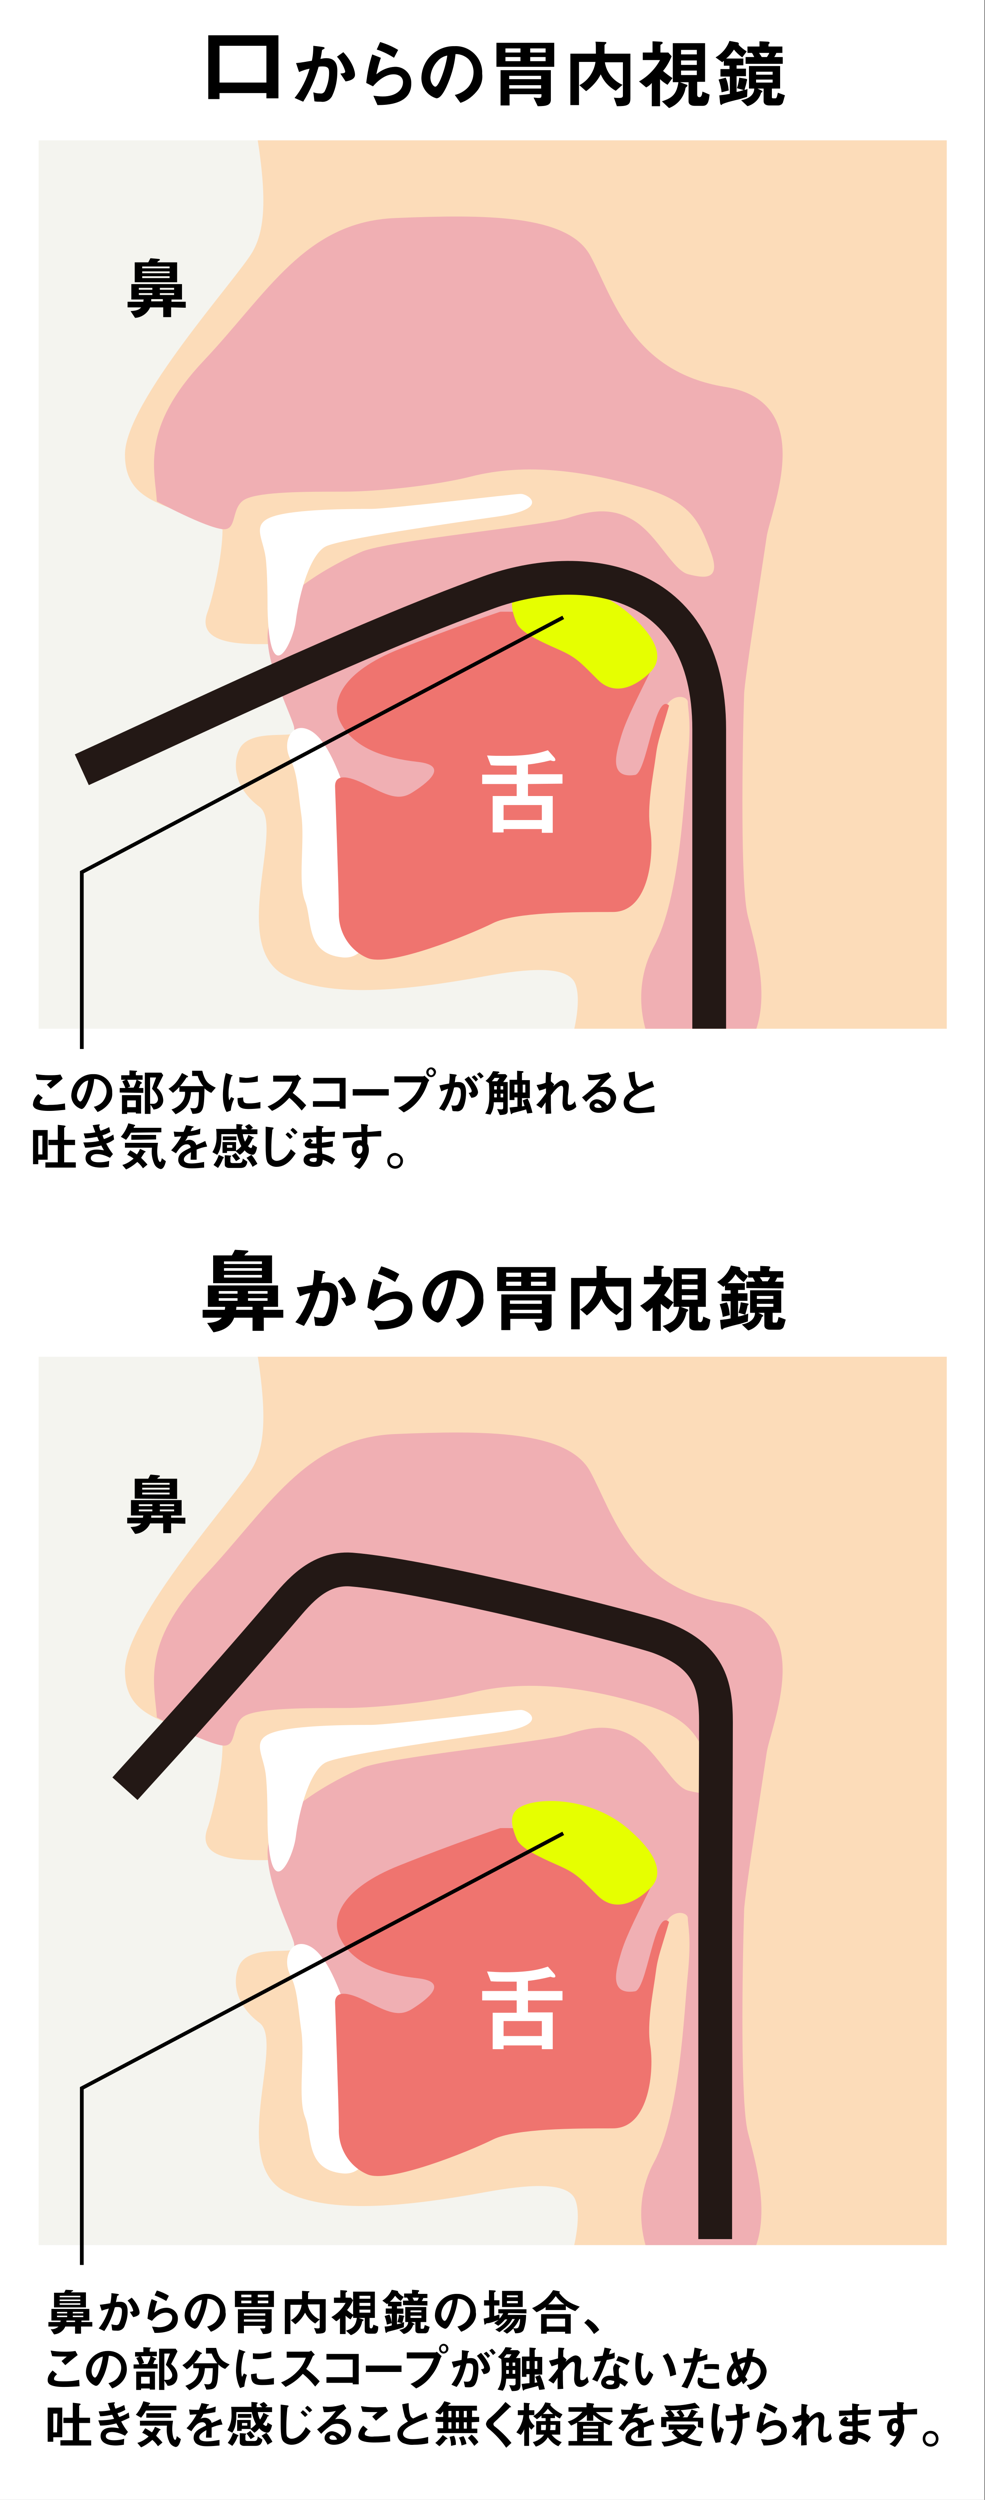<?xml version="1.0" encoding="utf-8"?>
<!-- Generator: Adobe Illustrator 21.0.2, SVG Export Plug-In . SVG Version: 6.00 Build 0)  -->
<svg version="1.1" id="レイヤー_1" xmlns="http://www.w3.org/2000/svg" xmlns:xlink="http://www.w3.org/1999/xlink" x="0px"
	 y="0px" width="262.5px" height="666.1px" viewBox="0 0 262.5 666.1" style="enable-background:new 0 0 262.5 666.1;"
	 xml:space="preserve">
<rect x="0" y="0" width="262.5" height="666.1" fill="#808080" stroke="none"/>
<style type="text/css">
	.st0{fill:#FFFFFF;}
	.st1{fill:#F4F4EF;}
	.st2{clip-path:url(#SVGID_2_);}
	.st3{fill:#FCDCB9;}
	.st4{fill:#F0AFB3;}
	.st5{fill:#EF746F;}
	.st6{fill:#E6FF00;}
	.st7{fill:none;stroke:#231815;stroke-width:9;stroke-linejoin:round;}
	.st8{fill:none;stroke:#000000;stroke-miterlimit:10;}
	.st9{clip-path:url(#SVGID_4_);}
</style>
<rect y="0" class="st0" width="262.3" height="666.1"/>
<title>endscope_sub01</title>
<g id="デザインW960">
	<rect x="10.3" y="37.4" class="st1" width="242" height="236.7"/>
	<g>
		<defs>
			<rect id="SVGID_1_" x="10.3" y="37.4" width="242" height="236.7"/>
		</defs>
		<clipPath id="SVGID_2_">
			<use xlink:href="#SVGID_1_"  style="overflow:visible;"/>
		</clipPath>
		<g class="st2">
			<path class="st3" d="M66.3,24.1c5,25,5,36,1,43s-34,40-34,54s13,13,26,20c0,7-2.6,18.1-4,22c-3.5,9.5,11.5,8.5,18.5,8.5
				c1,2,3,17,5,23c0.9,2.7-12-1-15,5c-1.6,3.2-2,10,5.5,15.5c6.5,5.5-8.5,37.5,7,45c11.7,5.7,30.6,4.1,53,0c11-2,22-3,24,2
				s-1,15-1,15h103v-257L66.3,24.1z"/>
			<path class="st4" d="M41.8,133.6c-0.5-8.5-4.5-19.5,12.5-37.5s27-37,51-38s46-1,52,10s11,31,36,35s12,33,11,40s-5.9,37.9-6,42
				c-0.5,16.5-1,51,1,59c2,8,8,27-2,37h-22c-2.5-2.5-8-16-1-29c7-13,8-40,9-50s0-13,0-15s-6-3-7,5l-6,19h-55
				c0,0-12.8,13.8-16.8,13.8s-13.3-8.7-13.3-8.7s-6.8-20.2-6.8-22.2s-8-17-7-26s18-18,25-21s49-7,55-9s12-3,18,1s10,13,14,14
				s9,2,6-6s-5.2-13.2-18-17c-15.2-4.5-31.2-6.8-46-3c-8.7,2.2-24,4-34,4s-22,0-26,2s-2,8.4-6,8C54.8,140.6,41.8,133.6,41.8,133.6z"
				/>
			<path class="st0" d="M91.3,255.1c5,0.5,11-4,5-29s-11-31-15-32s-6,4-4,8s2,8,3,15s-1,18,1,23S81.3,254.1,91.3,255.1z"/>
			<path class="st0" d="M71.3,162.1c0-2.2,0-9.5-0.5-13.5c-0.7-5.3-4-9,2-11s21-2,26-2s38-4,40-4s8,4-6,6s-42,6-46,8s-7,12-8,20
				C78.1,171.1,71.8,184.6,71.3,162.1z"/>
			<path class="st5" d="M89.3,209.8c-0.2-3.5,3-3.4,8.5-0.6s8.5,4.2,12,2s10.5-7.2,1.5-8.2s-17.4-3.7-20.8-11
				c-2.4-5.3,0.8-13,15.8-19s27-10,27-10s40-1.1,40,16c-5,10-6.9,14-8,18c-1,3.5-3.2,10.5,3.8,9.5c3.3,0,5.3-22.3,9.2-18.5
				c-2,7-3,9.2-3.5,13.2c-0.7,5.4-2.5,13.8-1.5,19.8s0,22-10,22s-26,0-32,3c-6,3-27.8,11.9-33.5,9.2c-4.8-2.1-7.7-7-7.5-12.2
				C90.3,237.6,89.3,209.8,89.3,209.8z"/>
			<path class="st6" d="M173.3,179.1c-3,3-9,7-14,2s-5.8-6-10.8-8.2s-9.8-4.5-10.8-6.9c-1.6-3.8-2.2-7.1,1.5-8.8
				c5.4-2.5,19.4-2.1,29,6.8C174.5,169.6,177.3,175.1,173.3,179.1z"/>
		</g>
	</g>
	<path class="st7" d="M21.8,205.1c26.6-12.1,73.2-34.5,108.5-47.3c24.8-8.9,58.7-4.5,58.7,36.5v79.8"/>
	<path class="st0" d="M140.7,208.9v3.2h6.6v9.8h-2.9v-1h-10.2v0.9h-2.9v-9.7h6.4v-3.2h-9.2v-2.5h9.2V204c-0.8,0-1.6,0-2.9,0
		c-1.8,0-3,0-4-0.1l-1-2.6c1.7,0.1,2.9,0.1,4.8,0.1c6.9,0,9.6-0.9,11.4-1.5l1.6,1.8c0.2,0.2,0.4,0.5,0.4,0.8c0,0.2-0.2,0.3-0.4,0.3
		c-0.3,0-0.6-0.1-0.9-0.2c-2,0.5-4,0.9-6,1.1v2.6h9.2v2.5L140.7,208.9z M144.4,214.5h-10.2v4h10.2V214.5z"/>
	<path d="M45.6,81.9v2.6h-2.1v-2.6h-3.5c-0.7,1.6-2.3,2.7-4,2.8l-1.2-1.8c1.2-0.1,2.2-0.2,2.8-1h-3.6v-1.5h4.2c0-0.2,0-0.3,0.1-0.6
		h-3.3v-4.1h13.5v4.1h-2.8v0.6h3.8v1.6L45.6,81.9z M35.9,75.2v-5.3h3.6c0.2-0.3,0.4-0.8,0.6-1.1l2.2,0.2c0.1,0,0.3,0,0.3,0.2
		s-0.3,0.3-0.5,0.4l-0.2,0.3h5.3v5.3L35.9,75.2z M40.5,76.7H37v0.5h3.6V76.7z M40.5,78.1H37v0.5h3.6V78.1z M45.2,71h-7.3v0.5h7.3V71
		z M45.2,72.3h-7.3v0.5h7.3V72.3z M45.2,73.6h-7.3v0.5h7.3V73.6z M43.4,79.7h-3.1c0,0.1,0,0.3,0,0.6h3.1V79.7z M46.4,76.7h-3.8v0.5
		h3.8L46.4,76.7z M46.4,78.1h-3.8v0.5h3.8L46.4,78.1z"/>
	<path d="M71,26.2v-1.4H58.5v1.6h-3v-17h18.7v16.8L71,26.2z M71,12.2H58.5V22H71V12.2z"/>
	<path d="M88.5,25.6c-0.6,1.1-1.8,1.7-3,1.5c-0.6,0-1.2,0-1.7-0.1l-0.3-2.4c0.6,0.2,1.2,0.3,1.8,0.3c0.5,0.1,0.9-0.1,1.2-0.5
		c0.8-1.6,1.2-3.3,1.2-5c0-1.1-0.2-1.7-1.7-1.7c-0.4,0-0.8,0-1.1,0.1c-0.9,3.3-2.3,6.4-4.1,9.3l-2.3-1c1.9-2.3,3.2-5,4-7.8
		c-1,0.2-1.9,0.5-2.8,0.9l-0.8-2.4c1.5-0.1,3.3-0.5,4.2-0.6c0.3-1.3,0.4-2.7,0.4-4l2.4,0.3c0.2,0,0.6,0.1,0.6,0.3s0,0.1-0.3,0.3
		s-0.4,0.2-0.4,0.4c-0.1,0.7-0.2,1.4-0.4,2.2c0.5-0.1,1-0.2,1.6-0.2c2.7,0,2.9,2.2,2.9,3.4C89.9,21.3,89.5,23.5,88.5,25.6z
		 M92.1,21.7l-1.4-2.1c0.9-0.1,1.3-0.1,1.3-0.6c-0.4-1.4-1.2-2.8-2.2-3.9l1.7-1.2c2.6,2.8,3.1,5.2,3.1,5.9
		C94.7,21,93.4,21.5,92.1,21.7z"/>
	<path d="M100.6,28l-1.1-2.5c0.8,0.1,1.7,0.2,2.5,0.2c3.7,0,5.4-1.9,5.4-3.8c0-1.3-1-2.1-2.5-2.1s-3.4,0.8-5.5,3.2l-1.8-0.9
		c0.3-2.6,0.8-5.2,1.6-7.6l2.3,0.9c-0.5,1.4-0.9,2.9-1.2,4.4c1.4-1.2,3.1-1.9,4.9-2c2.4-0.1,4.4,1.8,4.4,4.2c0,0.1,0,0.1,0,0.2
		C109.7,27.8,103.1,28,100.6,28z M105,15.4c-1.4-0.9-3-1.7-4.6-2.2l0.9-2c1.7,0.5,3.3,1.2,4.8,2.1L105,15.4z"/>
	<path d="M127.4,23.9c-1.2,1.6-2.8,2.9-4.7,3.5l-1.5-2.1c1.4-0.3,2.7-1.1,3.6-2.1c0.9-1.1,1.4-2.5,1.4-4c0-1.3-0.5-2.6-1.4-3.5
		c-0.9-0.8-2.1-1.3-3.4-1.3c-0.3,3.1-1.2,6.1-2.5,8.9c-0.6,1.2-1.5,2.9-2.6,2.9c-2.4-0.7-4-2.9-4-5.4c0.1-4.8,4-8.6,8.8-8.5
		c0,0,0,0,0,0c3.9-0.2,7.2,2.8,7.4,6.7c0,0.2,0,0.4,0,0.6C128.7,21.1,128.3,22.6,127.4,23.9z M116.7,16.2c-1.2,1.2-1.9,2.8-2,4.4
		c0,1.6,0.9,2.5,1.3,2.5c1,0,2.8-5.2,3.2-8.3C118.2,15,117.3,15.5,116.7,16.2z"/>
	<path d="M132.3,17.8v-6.4h15.4v6.4H132.3z M143.3,28.3l-1.1-2.3c0.4,0,0.8,0.1,1.2,0.1c0.6,0,0.9,0,0.9-0.6v-0.4h-8.5v3h-2.4v-9.4
		h13.4v8C146.7,28,145.7,28.3,143.3,28.3L143.3,28.3z M138.7,12.9h-4v1.1h4V12.9z M138.7,15.2h-4v1.1h4V15.2z M144.2,20.2h-8.5v0.9
		h8.5V20.2z M144.2,22.7h-8.5v0.9h8.5V22.7z M145.4,12.9h-4.1V14h4.1V12.9z M145.4,15.2h-4.1v1.1h4.1V15.2z"/>
	<path d="M164.4,28.3l-0.8-2.3c0.5,0.1,0.9,0.1,1.4,0.1c0.6,0,1-0.1,1-0.6v-8.9h-4.8c0.4,2.7,2.2,4.9,4.7,6l-1.8,1.6
		c-1.8-1-3.2-2.5-4-4.4c-0.9,1.8-2.3,3.3-3.9,4.5l-1.8-1.6c2.3-1.2,3.9-3.5,4.3-6.2h-4.4V28H152V14.3h6.8c0-2.1,0-2.5-0.1-3.2
		l2.7,0.1c0.1,0,0.2,0.1,0.2,0.2c0,0,0,0,0,0c0,0.2-0.2,0.2-0.2,0.3c-0.2,0.1-0.3,0.3-0.3,0.4s0,1.9,0,2.2h6.9v11.9
		C168,28,167.2,28.3,164.4,28.3z"/>
	<path d="M177.9,22.6c-0.7-0.4-1.4-0.9-2-1.5v7.2h-2.2v-6.2c-0.4,0.5-0.9,0.9-1.5,1.2l-1.9-1.6c2.3-1.3,4.3-3.3,5.6-5.7h-4.6v-2h2.6
		v-3l2.1,0.1c0.1,0,0.6,0,0.6,0.3s-0.3,0.3-0.6,0.6v2h2.1l0.9,1c-0.6,1.4-1.3,2.7-2.3,3.9c0.8,0.7,1.6,1.3,2.5,1.9L177.9,22.6z
		 M187.3,28.2h-2.2c-0.8,0-1.6-0.3-1.6-1.2v-5.1h-2.3l1.6,0.6c0.1,0,0.4,0.1,0.4,0.3s-0.1,0.2-0.2,0.3s-0.2,0.2-0.3,0.3
		c-0.4,2.5-2.1,4.5-4.4,5.4l-1.9-1.8c2.8-0.9,3.9-1.9,4.4-5.1h-1.5V11.5h8.6v10.3h-2.1v3.4c0,0.3,0.1,0.7,0.6,0.7s0.7-0.6,0.8-1.5
		l1.9,0.8C188.9,27.1,188.6,28.2,187.3,28.2L187.3,28.2z M185.7,13.3h-4.2v1.2h4.2V13.3z M185.7,16.1h-4.2v1.2h4.2V16.1z
		 M185.7,18.8h-4.2v1.2h4.2V18.8z"/>
	<path d="M199,21.6c-0.1,0.8-0.4,1.6-0.6,2.4c0.3-0.1,0.6-0.2,0.8-0.3l-0.1,2.1c-1,0.3-1.5,0.5-2.3,0.7c-0.5,0.1-2.9,0.7-3.4,0.9
		s-0.6,0.2-0.8,0.3s-0.3,0.3-0.4,0.3s-0.3-0.4-0.3-0.6l-0.2-2c0.9-0.1,1.9-0.2,2.8-0.4v-4.6H192v-2h2.4v-0.9h-1.5v-1.3
		c-0.1,0.1-0.3,0.2-0.4,0.4l-1.8-1.3c1.7-1,3-2.5,3.7-4.4l2.2,0.4c0.2,0.1,0.3,0.2,0.3,0.4c0,0.1,0,0.1-0.1,0.2
		c0.6,0.7,1.4,1.3,2.2,1.8l-1.2,1.6c-0.8-0.6-1.6-1.3-2.2-2.1c-0.6,0.9-1.2,1.7-2.1,2.4h4.6v1.8h-1.8v0.9h2.5v2h-2.5v4.2
		c0.6-0.1,1.3-0.3,1.9-0.5l-1.8-0.5c0.3-0.9,0.5-1.8,0.6-2.8l1.8,0.3c0.1,0,0.3,0.1,0.3,0.2S199.1,21.5,199,21.6z M192.3,24.6
		c-0.1-1.1-0.4-2.3-0.8-3.4l1.9-0.5c0.5,1.1,0.7,2.3,0.8,3.4L192.3,24.6z M208.7,27.1c-0.1,0.6-0.7,1-1.3,1H205
		c-0.8,0-1.5-0.3-1.5-1.2v-3.3h-1.6l1,0.5c0.3,0.2,0.3,0.2,0.3,0.3s-0.1,0.1-0.2,0.2s-0.2,0.1-0.2,0.2c-0.5,1.7-1.9,3-3.6,3.5
		l-1.7-1.6c2.3-0.4,3.5-1.6,3.5-3.1h-1.4v-6h8.3v6h-2.2v2.3c0,0.2,0.1,0.3,0.3,0.3h0.6c0.3,0,0.4-0.1,0.7-1.5l1.9,0.7
		C209,25.9,208.9,26.5,208.7,27.1z M198.7,17v-1.8h2.3c-0.2-0.4-0.4-0.8-0.6-1.1h-1.2v-1.7h3.2V11l2.2,0.1c0,0,0.5,0,0.5,0.3
		c0,0.1-0.1,0.2-0.1,0.2c-0.2,0.2-0.2,0.2-0.2,0.3v0.5h3.7v1.7h-1.6c-0.2,0.4-0.3,0.8-0.6,1.1h2.3V17H198.7z M205.9,19.1h-4.4v0.8
		h4.4V19.1z M205.9,21.2h-4.4V22h4.4V21.2z M202.3,14.1c0.2,0.4,0.5,0.7,0.7,1.1h1.4c0.2-0.4,0.5-0.7,0.6-1.1H202.3z"/>
	<polyline class="st8" points="150.1,164.5 21.8,232.4 21.8,279.5 	"/>
</g>
<g>
	<rect x="10.3" y="361.5" class="st1" width="242" height="236.7"/>
	<g>
		<defs>
			<rect id="SVGID_3_" x="10.3" y="361.5" width="242" height="236.7"/>
		</defs>
		<clipPath id="SVGID_4_">
			<use xlink:href="#SVGID_3_"  style="overflow:visible;"/>
		</clipPath>
		<g class="st9">
			<path class="st3" d="M66.3,348.1c5,25,5,36,1,43s-34,40-34,54s13,13,26,20c0,7-2.6,18.1-4,22c-3.5,9.5,11.5,8.5,18.5,8.5
				c1,2,3,17,5,23c0.9,2.7-12-1-15,5c-1.6,3.2-2,10,5.5,15.5c6.5,5.5-8.5,37.5,7,45c11.7,5.7,30.6,4.1,53,0c11-2,22-3,24,2
				s-1,15-1,15h103v-257L66.3,348.1z"/>
			<path class="st4" d="M41.8,457.6c-0.5-8.5-4.5-19.5,12.5-37.5s27-37,51-38s46-1,52,10s11,31,36,35s12,33,11,40s-5.9,37.9-6,42
				c-0.5,16.5-1,51,1,59c2,8,8,27-2,37h-22c-2.5-2.5-8-16-1-29s8-40,9-50s0-13,0-15c0-2-6-3-7,5l-6,19h-55c0,0-12.8,13.9-16.8,13.9
				s-13.3-8.7-13.3-8.7s-6.8-20.2-6.8-22.2s-8-17-7-26s18-18,25-21s49-7,55-9s12-3,18,1s10,13,14,14s9,2,6-6s-5.2-13.2-18-17
				c-15.2-4.5-31.2-6.8-46-3c-8.7,2.2-24,4-34,4s-22,0-26,2s-2,8.4-6,8C54.8,464.6,41.8,457.6,41.8,457.6z"/>
			<path class="st0" d="M91.3,579.1c5,0.5,11-4,5-29s-11-31-15-32s-6,4-4,8s2,8,3,15s-1,18,1,23S81.3,578.1,91.3,579.1z"/>
			<path class="st0" d="M71.3,486.1c0-2.2,0-9.5-0.5-13.5c-0.7-5.3-4-9,2-11s21-2,26-2s38-4,40-4s8,4-6,6s-42,6-46,8s-7,12-8,20
				C78.1,495.1,71.8,508.6,71.3,486.1z"/>
			<path class="st5" d="M89.3,533.9c-0.2-3.5,3-3.4,8.5-0.6c5.5,2.8,8.5,4.2,12,2c3.5-2.2,10.5-7.2,1.5-8.2s-17.4-3.7-20.8-11
				c-2.4-5.3,0.8-13,15.8-19s27-10,27-10s40-1.1,40,16c-5,10-6.9,14-8,18c-1,3.5-3.2,10.5,3.8,9.5c3.3,0,5.3-22.3,9.2-18.5
				c-2,7-3,9.2-3.5,13.2c-0.7,5.4-2.5,13.8-1.5,19.8s0,22-10,22s-26,0-32,3c-6,3-27.8,11.9-33.5,9.2c-4.8-2.1-7.7-7-7.5-12.2
				C90.3,561.6,89.3,533.9,89.3,533.9z"/>
			<path class="st6" d="M173.3,503.1c-3,3-9,7-14,2s-5.8-6-10.8-8.2s-9.8-4.5-10.8-6.9c-1.6-3.8-2.2-7.1,1.5-8.8
				c5.4-2.5,19.4-2.1,29,6.8C174.5,493.6,177.3,499.1,173.3,503.1z"/>
		</g>
	</g>
	<path class="st7" d="M33.3,476.6c9-10,22.4-24.4,42.3-47.7c4-4.7,9.3-11.3,18-10.7c20.6,1.6,76.4,15.9,82,18
		c13.5,5,15.2,12.7,15.2,22.7c0,9-0.2,47.7-0.2,57.9v79.8"/>
	<path class="st0" d="M140.7,533v3.2h6.6v9.8h-2.9v-1h-10.2v1h-2.9v-9.7h6.4V533h-9.2v-2.5h9.2v-2.5c-0.8,0-1.5,0-2.9,0
		c-1.8,0-3,0-4-0.1l-1-2.6c1.7,0.1,2.9,0.2,4.8,0.2c6.9,0,9.6-0.9,11.4-1.5l1.6,1.8c0.2,0.2,0.4,0.5,0.4,0.8c0,0.2-0.2,0.3-0.4,0.3
		c-0.3,0-0.6-0.1-0.9-0.2c-2,0.5-4,0.9-6,1.1v2.7h9.2v2.5H140.7z M144.4,538.5h-10.2v4h10.2V538.5z"/>
	<path d="M45.6,405.9v2.6h-2.1v-2.6h-3.5c-0.7,1.6-2.3,2.7-4,2.8l-1.2-1.8c1.2-0.1,2.2-0.2,2.8-1h-3.7v-1.5h4.2c0-0.2,0-0.3,0.1-0.6
		h-3.3v-4.1h13.5v4.1h-2.8v0.6h3.8v1.6L45.6,405.9z M35.9,399.3V394h3.6c0.2-0.3,0.4-0.8,0.6-1.1l2.2,0.2c0.1,0,0.3,0,0.3,0.2
		s-0.3,0.3-0.5,0.4l-0.2,0.3h5.3v5.4L35.9,399.3z M40.5,400.8H37v0.5h3.6V400.8z M40.5,402.2H37v0.5h3.6V402.2z M45.2,395.1h-7.3
		v0.5h7.3V395.1z M45.2,396.4h-7.3v0.5h7.3V396.4z M45.2,397.7h-7.3v0.5h7.3V397.7z M43.4,403.8h-3.1c0,0.1,0,0.3,0,0.6h3.1
		L43.4,403.8z M46.4,400.8h-3.8v0.5h3.8V400.8z M46.4,402.2h-3.8v0.5h3.8V402.2z"/>
	<path d="M70.3,351.1v3.5h-3v-3.5h-4.9c-1.1,3-4,3.6-5.5,3.9l-1.7-2.5c1.7-0.1,3.1-0.4,3.9-1.4H54v-2.1h5.9c0-0.2,0.1-0.4,0.1-0.8
		h-4.6v-5.7h18.7v5.7h-3.9v0.8h5.3v2.1H70.3z M56.8,341.9v-7.4h5c0.3-0.5,0.6-1.1,0.8-1.5l3.1,0.2c0.1,0,0.5,0,0.5,0.2
		s-0.4,0.4-0.7,0.6c-0.1,0.1-0.2,0.3-0.4,0.5h7.4v7.4L56.8,341.9z M63.3,344h-5v0.7h5V344z M63.3,345.9h-5v0.7h5V345.9z M69.8,336.1
		H59.7v0.7h10.1L69.8,336.1z M69.8,337.9H59.7v0.7h10.1L69.8,337.9z M69.8,339.7H59.7v0.7h10.1L69.8,339.7z M67.3,348.2H63
		c0,0.1,0,0.5-0.1,0.8h4.4L67.3,348.2z M71.3,344h-5.2v0.7h5.2V344z M71.3,345.9h-5.2v0.7h5.2V345.9z"/>
	<path d="M88.7,351.8c-0.6,1.1-1.8,1.7-3,1.5c-0.6,0-1.2,0-1.7-0.1l-0.3-2.4c0.6,0.2,1.2,0.3,1.8,0.3c0.5,0.1,0.9-0.1,1.2-0.5
		c0.8-1.6,1.2-3.3,1.2-5c0-1.1-0.2-1.7-1.7-1.7c-0.4,0-0.8,0-1.1,0.1c-0.9,3.3-2.3,6.4-4.1,9.3l-2.3-1c1.9-2.3,3.2-5,4-7.8
		c-1,0.2-1.9,0.5-2.8,0.9l-0.8-2.4c1.5-0.1,3.3-0.5,4.2-0.6c0.3-1.3,0.4-2.7,0.4-4l2.4,0.3c0.2,0,0.6,0.1,0.6,0.3s0,0.1-0.3,0.3
		c-0.3,0.1-0.4,0.2-0.4,0.4c-0.1,0.7-0.2,1.4-0.4,2.2c0.5-0.1,1-0.2,1.6-0.2c2.7,0,2.9,2.2,2.9,3.4
		C90.2,347.5,89.7,349.8,88.7,351.8z M92.3,348l-1.4-2.1c0.9-0.1,1.3-0.1,1.3-0.6c-0.4-1.4-1.2-2.8-2.2-3.9l1.7-1.2
		c2.6,2.8,3.1,5.2,3.1,5.9C94.8,347.3,93.6,347.7,92.3,348z"/>
	<path d="M100.8,354.3l-1.1-2.5c0.8,0.1,1.7,0.2,2.5,0.2c3.7,0,5.4-1.9,5.4-3.8c0-1.3-1-2.1-2.5-2.1s-3.4,0.8-5.5,3.2l-1.7-0.9
		c0.3-2.6,0.8-5.2,1.6-7.6l2.3,0.9c-0.5,1.4-0.9,2.9-1.2,4.4c1.4-1.2,3.1-1.9,4.9-2c2.4-0.1,4.4,1.8,4.4,4.2c0,0.1,0,0.1,0,0.2
		C110,354.1,103.3,354.2,100.8,354.3z M105.3,341.6c-1.4-0.9-3-1.7-4.6-2.2l0.9-2c1.7,0.5,3.3,1.2,4.8,2.1L105.3,341.6z"/>
	<path d="M127.7,350.1c-1.2,1.6-2.8,2.9-4.7,3.5l-1.5-2.1c1.4-0.3,2.7-1.1,3.6-2.1c0.9-1.1,1.4-2.5,1.4-4c0-1.3-0.5-2.6-1.4-3.5
		c-0.9-0.8-2.1-1.3-3.4-1.3c-0.3,3.1-1.2,6.1-2.5,8.9c-0.6,1.2-1.5,2.9-2.6,2.9c-2.4-0.7-4-2.9-4-5.4c0.1-4.8,4-8.6,8.8-8.5
		c0,0,0,0,0,0c3.9-0.2,7.2,2.8,7.4,6.7c0,0.2,0,0.4,0,0.6C129,347.4,128.5,348.9,127.7,350.1z M116.9,342.4c-1.2,1.2-1.9,2.8-2,4.4
		c0,1.6,0.9,2.5,1.3,2.5c1,0,2.8-5.2,3.2-8.3C118.4,341.3,117.6,341.8,116.9,342.4z"/>
	<path d="M132.5,344v-6.4H148v6.4H132.5z M143.5,354.6l-1.1-2.3c0.4,0,0.8,0.1,1.2,0.1c0.6,0,0.9,0,0.9-0.6v-0.4h-8.5v3h-2.4v-9.5
		h13.4v8C146.9,354.2,145.9,354.6,143.5,354.6L143.5,354.6z M138.9,339.1h-4v1.1h4V339.1z M138.9,341.5h-4v1.1h4V341.5z
		 M144.4,346.5h-8.5v0.9h8.5V346.5z M144.4,349h-8.5v0.9h8.5V349z M145.6,339.1h-4.1v1.1h4.1V339.1z M145.6,341.5h-4.1v1.1h4.1
		V341.5z"/>
	<path d="M164.6,354.5l-0.8-2.3c0.5,0.1,0.9,0.1,1.4,0.1c0.6,0,1-0.1,1-0.6v-8.9h-4.8c0.4,2.7,2.2,4.9,4.7,6l-1.8,1.6
		c-1.8-1-3.2-2.5-4-4.4c-0.9,1.8-2.3,3.3-3.9,4.5l-1.8-1.6c2.3-1.3,3.9-3.5,4.3-6.2h-4.4v11.5h-2.3v-13.7h6.8c0-2.1,0-2.5-0.1-3.2
		l2.7,0.1c0.1,0,0.2,0.1,0.2,0.2c0,0,0,0,0,0c0,0.2-0.2,0.2-0.2,0.3c-0.2,0.1-0.3,0.3-0.3,0.4c0,0.1,0,1.9,0,2.2h6.9v11.9
		C168.3,354.2,167.4,354.5,164.6,354.5z"/>
	<path d="M178.1,348.9c-0.7-0.4-1.4-0.9-2-1.5v7.2h-2.2v-6.2c-0.4,0.5-0.9,0.9-1.5,1.2l-1.8-1.7c2.3-1.3,4.3-3.3,5.6-5.7h-4.6v-2
		h2.6v-3l2.1,0.1c0.1,0,0.6,0,0.6,0.3c0,0.3-0.3,0.3-0.6,0.6v2h2.1l0.9,1c-0.6,1.4-1.4,2.7-2.3,3.9c0.8,0.7,1.6,1.3,2.5,1.9
		L178.1,348.9z M187.5,354.5h-2.2c-0.8,0-1.6-0.3-1.6-1.2v-5.1h-2.3l1.6,0.6c0.1,0,0.4,0.1,0.4,0.3s-0.1,0.2-0.2,0.3
		s-0.2,0.2-0.3,0.3c-0.4,2.5-2.1,4.5-4.4,5.4l-1.9-1.8c2.8-0.9,3.9-1.9,4.4-5.1h-1.5v-10.3h8.6v10.3H186v3.4c0,0.3,0.1,0.7,0.6,0.7
		s0.7-0.6,0.8-1.5l1.9,0.8C189.1,353.4,188.8,354.5,187.5,354.5z M185.9,339.6h-4.2v1.2h4.2V339.6z M185.9,342.3h-4.2v1.2h4.2V342.3
		z M185.9,345.1h-4.2v1.2h4.2V345.1z"/>
	<path d="M199.2,347.9c-0.1,0.8-0.4,1.6-0.6,2.4c0.3-0.1,0.6-0.2,0.8-0.3l-0.1,2.1c-1,0.3-1.5,0.5-2.3,0.7c-0.5,0.1-2.9,0.7-3.4,0.9
		c-0.5,0.1-0.6,0.2-0.8,0.3c-0.1,0.1-0.3,0.3-0.4,0.3s-0.3-0.4-0.3-0.6l-0.2-2c0.9-0.1,1.9-0.2,2.8-0.4v-4.6h-2.4v-2h2.4v-0.9h-1.5
		v-1.3c-0.1,0.1-0.3,0.3-0.4,0.4l-1.7-1.3c1.7-1,3-2.5,3.7-4.4l2.2,0.4c0.2,0.1,0.3,0.2,0.3,0.4c0,0.1,0,0.1-0.1,0.2
		c0.6,0.7,1.4,1.3,2.2,1.8l-1.2,1.6c-0.9-0.6-1.6-1.3-2.2-2.1c-0.5,0.9-1.2,1.7-2.1,2.4h4.6v1.8h-1.8v0.9h2.5v2h-2.5v4.2
		c0.6-0.1,1.3-0.3,1.9-0.5l-1.8-0.5c0.3-0.9,0.5-1.8,0.6-2.8l1.8,0.3c0.1,0,0.3,0.1,0.3,0.2C199.5,347.7,199.3,347.8,199.2,347.9z
		 M192.6,350.9c-0.1-1.1-0.4-2.3-0.8-3.4l1.9-0.5c0.5,1.1,0.7,2.3,0.8,3.4L192.6,350.9z M208.9,353.3c-0.1,0.6-0.7,1-1.3,1h-2.4
		c-0.8,0-1.5-0.3-1.5-1.2v-3.3h-1.6l1,0.5c0.3,0.2,0.3,0.2,0.3,0.3c0,0.1-0.1,0.1-0.2,0.2s-0.2,0.1-0.2,0.2c-0.5,1.7-1.9,3-3.6,3.5
		l-1.7-1.6c2.3-0.4,3.5-1.6,3.5-3.1h-1.3v-6h8.3v6h-2.3v2.3c0,0.2,0.1,0.3,0.3,0.3h0.6c0.3,0,0.4-0.1,0.7-1.5l1.9,0.7
		C209.2,352.2,209.1,352.8,208.9,353.3L208.9,353.3z M198.9,343.2v-1.7h2.3c-0.2-0.4-0.4-0.8-0.6-1.1h-1.2v-1.7h3.2v-1.4l2.2,0.1
		c0,0,0.5,0,0.5,0.3c0,0.1-0.1,0.2-0.1,0.2c-0.2,0.2-0.2,0.2-0.2,0.3v0.5h3.7v1.7h-1.6c-0.2,0.4-0.3,0.8-0.6,1.1h2.3v1.8
		L198.9,343.2z M206.1,345.3h-4.4v0.8h4.4V345.3z M206.1,347.4h-4.4v0.8h4.4V347.4z M202.5,340.3c0.2,0.4,0.5,0.7,0.7,1.1h1.4
		c0.2-0.4,0.5-0.7,0.6-1.1H202.5z"/>
</g>
<g>
	<path d="M13.1,296c-1.2,0-3.1-0.1-3.9-0.8c-0.3-0.3-0.5-0.7-0.4-1.1c0.1-1,0.6-1.9,1.4-2.6l1.2,1c-0.3,0.3-0.8,0.7-0.8,1.2
		c0,0.2,0.1,0.3,0.2,0.4c0.7,0.3,1.5,0.4,2.3,0.3c1.4,0,2.8-0.1,4.2-0.4l0.1,1.7C16.1,295.8,14.7,296,13.1,296z M13.5,290.1l-1-1.1
		l1.4-1.2c-2.2,0-3.2,0-4-0.1l-0.4-1.5c1.2,0.2,2.4,0.3,3.6,0.3c1,0,2,0,3-0.2l0.6,1.1C15.6,288.4,14.2,289.5,13.5,290.1z"/>
	<path d="M29.1,293.9c-0.8,1.1-1.9,1.9-3.1,2.4l-1-1.4c0.9-0.2,1.8-0.7,2.4-1.4c0.6-0.8,1-1.7,1-2.7c0-0.9-0.3-1.7-1-2.4
		c-0.6-0.6-1.4-0.9-2.3-0.9c-0.2,2.1-0.8,4.1-1.7,6c-0.4,0.8-1,2-1.7,2c-1.6-0.5-2.7-1.9-2.7-3.6c0.1-3.2,2.7-5.8,5.9-5.7
		c0,0,0,0,0,0c2.6-0.1,4.9,1.9,5,4.5c0,0.1,0,0.3,0,0.4C30,292.1,29.7,293.1,29.1,293.9z M21.9,288.8c-0.8,0.8-1.3,1.9-1.4,3
		c0,1.1,0.6,1.7,0.9,1.7c0.7,0,1.9-3.5,2.1-5.6C22.9,288,22.4,288.3,21.9,288.8L21.9,288.8z"/>
	<path d="M31.9,291.1v-1.2h1.5c-0.2-0.6-0.5-1.2-0.8-1.8l0.9-0.4h-1.2v-1.2h2.2v-1.3l1.8,0.1c0.2,0,0.2,0,0.2,0.2
		c0,0.2,0,0.1-0.1,0.1c-0.1,0-0.2,0.1-0.2,0.2v0.7H38v1.2h-1.5l1.1,0.6c0.1,0.1,0.2,0.1,0.2,0.2s-0.1,0.1-0.1,0.2s-0.2,0.1-0.3,0.2
		c-0.1,0.3-0.2,0.7-0.4,1h1.2v1.3L31.9,291.1z M36.2,296.7v-0.3h-2.3v0.4h-1.4v-5h5.1v4.9L36.2,296.7z M33.9,287.7
		c0.3,0.6,0.6,1.2,0.8,1.8l-0.7,0.3h1.6c0.4-0.7,0.6-1.4,0.8-2.1L33.9,287.7z M36.2,293.2h-2.3v1.8h2.3V293.2z M41,295.7l-0.9-1.4
		v2.5h-1.5v-11h4.4l0.5,0.7l-1.7,3.4c1,0.7,1.6,1.9,1.7,3.1c0.1,1.4-1,2.5-2.4,2.6C41.1,295.7,41,295.7,41,295.7L41,295.7z
		 M40.5,290.1c0.2-0.6,0.7-1.9,1.1-3H40v7c0.2,0,0.6,0,0.7,0c0.7,0.1,1.3-0.4,1.4-1.1c0,0,0,0,0,0C42.2,291.9,40.9,290.5,40.5,290.1
		L40.5,290.1z"/>
	<path d="M56.3,291.2c-0.7-0.3-1.3-0.7-1.8-1.2c-0.1,6.1-0.4,6.7-3.2,6.8l-0.6-1.6c0.6,0.1,1,0.1,1.1,0.1c0.7,0,0.9-0.6,1-1
		c0.2-1.1,0.2-2.2,0.2-3.3h-2.1c-0.2,3-1.4,4.6-4.1,5.9l-1.1-1.3c1.1-0.3,2.1-1,2.8-1.9c0.6-0.8,0.9-1.8,0.8-2.8h-1.5v-1.3
		c-0.5,0.6-1.1,1.1-1.7,1.6l-1.2-1.1c1.5-0.9,2.4-1.9,3.6-4.2l1.5,0.8c0.1,0,0.1,0.1,0.1,0.2c0,0.1-0.1,0.1-0.1,0.1
		c0,0-0.3,0.1-0.3,0.1c-0.5,0.8-1.1,1.6-1.7,2.3h6.2c-0.7-0.8-1.2-1.7-1.5-2.7h-1.5v-1.4h2.7c0.7,2.7,1.4,3.5,3.6,4.5L56.3,291.2z"
		/>
	<path d="M61.5,295.9l-1.1,0.4c-0.2-0.3-0.4-0.7-0.5-1.1c-0.4-1.1-0.5-2.3-0.5-3.5c0-0.9,0.1-1.8,0.2-2.7c0.1-1,0.3-2.1,0.6-3.1
		l1.4,0.5c0.1,0,0.4,0.1,0.4,0.2c0,0,0,0.1-0.1,0.1l-0.2,0.1c-0.5,1.5-0.8,3-0.8,4.6c0,0.6,0,1.2,0.2,1.8l0.5-0.9l0.8,0.4
		C61.9,293.8,61.6,294.8,61.5,295.9z M66.3,295.5c-2.5,0-3-0.7-3-2.9l1.5-0.2c0,1.3,0.2,1.6,1.5,1.6c1,0,2.1-0.1,3.1-0.4v1.7
		C68.3,295.4,67.3,295.5,66.3,295.5L66.3,295.5z M65.2,288.5c-0.1,0-0.7,0-1.4-0.1V287c0.6,0.1,1.1,0.1,1.7,0.2
		c1.1,0,2.2-0.2,3.2-0.6v1.6C67.5,288.4,66.4,288.5,65.2,288.5L65.2,288.5z"/>
	<path d="M80.4,295.9c-1-1.2-2.1-2.4-3.3-3.4c-1.3,1.5-2.8,2.7-4.6,3.5l-1.2-1.2c1.6-0.6,3.1-1.6,4.3-2.9c1-1.1,1.8-2.3,2.3-3.7
		h-5.1v-1.6h5.8c0.3,0,0.5-0.1,0.7-0.3l1,1.1c-0.3,0.2-0.6,0.5-0.7,0.8c-0.4,1.1-0.9,2.1-1.6,3c1.3,1,2.5,2.1,3.6,3.3L80.4,295.9z"
		/>
	<path d="M90.5,295.4v-0.5h-7.1v-1.5h7.1v-4.7h-7v-1.5h8.6v8.2L90.5,295.4z"/>
	<path d="M94,291.9v-1.7h9.6v1.7H94z"/>
	<path d="M114,288.5c-0.5,1.6-1.3,3.2-2.4,4.6c-1.1,1.4-2.4,2.5-4,3.3l-1.5-1.2c1.8-0.8,3.3-2,4.5-3.5c0.7-1,1.3-2.1,1.7-3.3h-7.2
		v-1.6h7.6c0.2,0,0.3-0.1,0.4-0.2l1.3,1.2C114.3,288,114.1,288.2,114,288.5z M114.9,287c-0.7,0-1.3-0.6-1.3-1.3
		c0-0.7,0.6-1.3,1.3-1.3c0.7,0,1.3,0.6,1.3,1.3c0,0,0,0,0,0C116.1,286.4,115.6,287,114.9,287C114.9,287,114.9,287,114.9,287
		L114.9,287z M114.9,284.9c-0.4,0-0.7,0.3-0.7,0.8c0,0,0,0,0,0c0,0.4,0.3,0.8,0.7,0.8c0.4,0,0.7-0.4,0.7-0.8
		C115.5,285.3,115.2,285,114.9,284.9z"/>
	<path d="M123.1,295.6c-0.4,0.4-1,0.6-1.5,0.5c-0.3,0-0.7,0-1-0.1l-0.3-1.5c0.3,0.1,0.6,0.1,0.9,0.1c0.3,0,0.7-0.1,0.9-0.4
		c0.5-1,0.8-2,0.7-3.1c0-1-0.3-1.4-1.1-1.4c-0.2,0-0.5,0-0.7,0.1c-0.5,2.2-1.3,4.3-2.6,6.2l-1.4-0.6c1.2-1.6,2-3.4,2.4-5.3
		c-0.6,0.2-1.2,0.4-1.8,0.7l-0.5-1.6c1-0.2,1.5-0.3,2.6-0.5c0.1-0.9,0.2-1.7,0.1-2.6l1.6,0.2c0.2,0,0.3,0.1,0.3,0.2
		c0,0.1,0,0.1-0.1,0.2c-0.1,0.1-0.2,0.1-0.2,0.3c-0.1,0.5-0.1,0.8-0.2,1.4c0.3-0.1,0.7-0.1,1-0.1c1.8,0,2,1.6,2,2.8
		C124.2,293.2,123.7,295,123.1,295.6z M125.6,292.5l-0.7-1.3c0.5-0.1,0.8-0.1,0.8-0.5s-0.5-1.4-1.9-3.1l1.1-0.8
		c0.6,0.7,2.5,2.9,2.5,4.3C127.2,292.3,126.1,292.5,125.6,292.5L125.6,292.5z M126.8,288.2c-0.3-0.4-0.7-0.8-1.1-1.2l0.7-0.5
		c0.4,0.3,0.7,0.7,1,1.1L126.8,288.2z M128.1,287.4c-0.3-0.4-0.6-0.8-1-1.2l0.7-0.5c0.4,0.3,0.8,0.7,1.1,1.1L128.1,287.4z"/>
	<path d="M133.2,297.1l-0.7-1.6c0.3,0,0.7,0.1,1.1,0.1c0.3,0,0.5-0.1,0.5-0.5v-1.4h-2.5c0,1.2-0.3,2.3-0.9,3.3l-1.4-0.3
		c0.4-0.6,1.1-1.7,1.1-4.5c0-1.2,0-2.4-0.1-3.6l-0.9-0.6c0.9-0.7,1.5-1.6,2-2.6l1.3,0.1c0.1,0,0.4,0.1,0.4,0.2s-0.1,0.2-0.2,0.2
		c-0.1,0-0.2,0.1-0.3,0.3h2.1l0.5,0.5c-0.3,0.6-0.8,1.2-1.1,1.6h1.2v7.4C135.4,296.9,134.8,297,133.2,297.1z M131.8,287.2
		c-0.2,0.3-0.5,0.6-0.7,0.9h1.4c0.2-0.3,0.4-0.6,0.6-0.9H131.8z M132.4,291.4h-0.7c0,0.2,0,0.6,0,1h0.7L132.4,291.4z M132.4,289.4
		h-0.7v0.9h0.7V289.4z M134.1,289.4h-0.7v0.9h0.7V289.4z M134.1,291.4h-0.7v1h0.7V291.4z M140.5,296.7c-0.1-0.4-0.2-0.8-0.3-1.1
		c-0.2,0.1-1.8,0.5-3.3,0.9c-0.3,0.1-0.3,0.1-0.4,0.2c-0.1,0.1-0.2,0.2-0.2,0.2c-0.1,0-0.1-0.1-0.2-0.3l-0.3-1.5
		c0.8-0.1,1.7-0.2,2.1-0.2v-2.5h-0.8v0.7h-1.3v-5.4h2v-2.4l1.3,0.1c0.2,0,0.4,0,0.4,0.2s-0.1,0.2-0.2,0.2c0,0-0.2,0.1-0.2,0.2v1.8
		h2.1v4.8h-2.1v2.2l0.7-0.1c-0.2-0.5-0.3-1-0.5-1.5l1.3-0.5c0.6,1.2,1,2.5,1.3,3.8L140.5,296.7z M137.9,289h-0.8v2.1h0.8V289z
		 M140,289h-0.7v2.1h0.7V289z"/>
	<path d="M151.5,296c-1.6,0-1.6-1.9-1.6-2.2c0-0.5,0.2-3,0.2-3.6c0-0.4-0.1-0.9-0.5-0.9c-0.8,0-1.8,1.3-2.8,2.5c0,1.9,0,3.3,0.1,4.9
		l-1.5,0.1v-3.1c-0.4,0.6-0.6,0.9-1.1,1.6l-1.4-0.9c1-0.9,1.8-2,2.6-3.1V290c-0.7,0.3-1.1,0.4-1.8,0.6l-0.7-1.5
		c0.8-0.1,1.6-0.3,2.4-0.6l0.1-2.9l1.3,0.2c0.2,0,0.3,0,0.3,0.2s-0.2,0.2-0.2,0.3c-0.1,0.6-0.1,1.2-0.1,1.8l0.9,0.8l-0.3,0.6
		c0.5-0.5,1.8-1.7,2.7-1.7c0.8,0,1.5,0.7,1.5,1.6c0,0,0,0,0,0c0,0.2,0,0.4-0.2,2.2c-0.1,0.6-0.1,1.3-0.1,1.9c0,0.7,0.1,0.9,0.5,0.9
		c0.4,0,0.9-0.2,1.4-1l0.4,1.5C153.1,295.5,152.3,295.9,151.5,296z"/>
	<path d="M159.6,296.5c-1.7,0-2.5-0.9-2.5-1.8c0-1,0.9-1.8,2-1.8c0,0,0,0,0,0c1.1,0.1,2.1,0.7,2.7,1.6c0.6-0.4,0.9-1.1,0.9-1.8
		c0-1.3-1.3-1.8-2.2-1.8c-0.5,0-1.1,0.1-1.5,0.3c-1,0.7-2,1.5-2.8,2.4l-1.1-1.2c1.9-1.4,3.6-3,5-4.9c-1,0.2-2.1,0.4-3.2,0.3
		l-0.3-1.5c0.3,0,1.1,0.1,1.5,0.1c1.4,0,2.8-0.3,4.1-0.7l0.7,1.1c-1.1,0.9-2.1,1.9-3,2.9c0.4-0.1,0.9-0.1,1.3-0.1c1.6,0,3,1.3,3,3
		c0,0,0,0,0,0C164,294.9,161.9,296.5,159.6,296.5z M159.1,294c-0.3,0-0.6,0.2-0.7,0.5c0,0,0,0,0,0.1c0,0.5,0.6,0.6,1.1,0.6
		c0.3,0,0.6,0,0.9-0.1C160.2,294.8,159.8,294,159.1,294L159.1,294z"/>
	<path d="M170.6,296.6c-1,0.1-2-0.1-3-0.5c-0.9-0.5-1.4-1.3-1.4-2.3c0-1.7,1.3-2.5,2.8-3.4c-0.3-0.4-0.6-0.8-0.8-1.2
		c-0.3-1.1-0.6-2.3-0.7-3.4l1.7-0.3c0,1.1,0.1,2.2,0.4,3.2c0.1,0.4,0.4,0.7,0.8,0.9l3.4-1.6l0.5,1.6c-1.8,0.5-3.4,1.2-5,2.2
		c-0.6,0.4-1.6,1.1-1.6,2c0,0.9,1.1,1.4,2.5,1.4c1.4,0,2.8-0.2,4.2-0.6v1.7C173.1,296.4,171.9,296.5,170.6,296.6z"/>
	<g>
		<path d="M10.2,309v1.2H8.8v-9.1h3.9v7.9H10.2z M11.3,302.6h-1.1v5h1.1V302.6z M12.1,311.1v-1.4h3.3v-4.6h-2.5v-1.4h2.5v-4l1.7,0.2
			c0.1,0,0.4,0.1,0.4,0.2c0,0.1-0.2,0.2-0.4,0.4v3.2H20v1.4h-2.9v4.6h3.1v1.4L12.1,311.1z"/>
		<path d="M28.3,304.7c0.5,1,1.1,1.9,1.8,2.8l-0.8,1c-1.1-0.6-2.3-1-3.5-1c-0.9,0-1.6,0.4-1.6,1.1c0,1.1,1.8,1.1,2.2,1.1
			c0.9,0,1.8-0.1,2.7-0.4l-0.1,1.6c-0.7,0.1-1.4,0.2-2.1,0.2c-2.4,0-4.1-0.8-4.1-2.5s1.5-2.3,3-2.3c0.7,0,1.3,0.1,1.9,0.2
			c-0.3-0.6-0.5-0.8-0.7-1.3c-1.4,0.4-2.9,0.6-4.3,0.6l-0.5-1.4c1.4,0,2.9-0.1,4.2-0.4l-0.5-1.1c-1.1,0.2-2.1,0.4-3.2,0.4l-0.4-1.3
			c1.1,0,2.1-0.1,3.1-0.3c-0.3-0.8-0.5-1.3-0.7-1.9l1.5-0.2c0.1,0,0.4-0.1,0.4,0.1s0,0.1-0.1,0.2c-0.1,0.1-0.1,0.2-0.1,0.2
			c0.1,0.4,0.2,0.8,0.4,1.2c0.8-0.3,1.6-0.6,2.3-1l0.3,1.3c-0.7,0.4-1.4,0.7-2.1,0.9c0.2,0.4,0.2,0.6,0.4,1c0.9-0.3,1.7-0.7,2.5-1.2
			l0.2,1.3C29.8,304.1,29,304.5,28.3,304.7z"/>
		<path d="M34.9,301.8c-0.4,0.7-0.8,1.3-1.3,1.9l-1.4-0.8c0.9-1,1.6-2.3,2-3.6l1.6,0.4c0.1,0,0.2,0.1,0.2,0.2c0,0,0,0.1,0,0.1
			l-0.2,0.1c-0.1,0-0.1,0.1-0.2,0.4H43v1.2L34.9,301.8z M38.1,311.3c-0.4-0.6-0.9-1.2-1.5-1.7c-0.9,0.8-1.9,1.5-3,2l-1-1.2
			c1.1-0.3,2.1-0.9,3-1.7c-0.5-0.4-1.1-0.7-1.7-1l0.8-1.2c0.6,0.3,1.2,0.7,1.8,1.1c0.3-0.5,0.6-0.9,0.8-1.5l1.3,0.6
			c0.1,0,0.2,0.1,0.2,0.2c0,0.1-0.1,0.1-0.1,0.1c-0.1,0-0.1,0.1-0.2,0.1c-0.3,0.5-0.6,0.9-0.9,1.4c0.6,0.6,1.2,1.2,1.7,1.8
			L38.1,311.3z M42.8,311.5c-0.8-0.2-1.4-0.7-1.7-1.4c-0.6-1.4-0.8-2.8-0.6-4.3h-7.2v-1.3h8.8c-0.1,0.7-0.2,1.5-0.2,2.2
			c0,1.4,0.3,2.9,0.8,2.9c0.2,0,0.4-0.7,0.4-1l1.1,0.8C44,310.3,43.6,311.5,42.8,311.5L42.8,311.5z M35,303.7v-1.3h6.6v1.2L35,303.7
			z"/>
		<path d="M52.4,306.3c0,0.5,0,2.2,0,2.7h-1.6c0-0.8,0.1-1.4,0.1-2c-0.5,0.3-1.9,1-1.9,1.9s1,1.1,2,1.1c1.2,0,2.3-0.2,3.4-0.4v1.5
			c-1.1,0.1-2.1,0.2-3.2,0.2c-0.8,0-2.3,0-3.2-0.9c-0.3-0.4-0.5-0.8-0.5-1.3c0-1.7,1.2-2.3,3.3-3.3c0-0.5-0.4-0.9-0.9-0.9
			c0,0-0.1,0-0.1,0c-1.3,0-2.1,1.2-2.9,2.4l-1.3-0.8c1.1-1.1,2-2.4,2.7-3.7c-0.8,0-1.2,0.1-1.8,0.1l-0.2-1.4
			c0.9,0.1,1.7,0.1,2.6,0.1c0.3-0.6,0.5-1.2,0.7-1.8l1.7,0.3c0,0,0.3,0,0.3,0.1c0,0.1-0.1,0.1-0.1,0.2l-0.3,0.1c0,0-0.4,0.8-0.4,0.9
			c0.9-0.1,1.8-0.4,2.6-0.7l-0.1,1.5c-1.1,0.2-2.1,0.4-3.2,0.5c-0.4,0.8-0.5,1-0.8,1.3c0.4-0.2,0.8-0.3,1.2-0.3
			c0.8,0,1.6,0.5,1.8,1.4c1.6-0.7,1.8-0.8,2.4-1.1l0.5,1.5C54,305.7,53.4,305.9,52.4,306.3z"/>
		<path d="M67.3,307.7c-0.8-0.1-1.6-0.5-2.1-1.2c-0.4,0.5-0.8,0.9-1.3,1.2l-1.1-1h-2.3v0.5h-1.2v-2.9h3.6v2.3c0.5-0.3,1-0.7,1.4-1.2
			c-0.5-1-0.9-2.1-1.1-3.2h-4.2c0,2.9-0.2,4.1-1.1,5.5l-1.3-0.7c0.8-1.3,1.2-2.8,1.1-4.4c0-0.6,0-1.2-0.1-1.8h5.4c0-0.4,0-0.9,0-1.3
			l1.3,0.1c0.2,0,0.4,0.1,0.4,0.2s-0.3,0.2-0.3,0.3c0,0.3,0,0.5,0,0.8H66c-0.2-0.2-0.4-0.4-0.7-0.8l1.1-0.6c0.4,0.3,0.7,0.6,1,1
			l-0.6,0.4h1.8v1.3h-3.9c0.1,0.7,0.3,1.4,0.6,2c0.4-0.6,0.7-1.2,0.9-1.8l1.2,0.6c0.3,0.1,0.3,0.2,0.3,0.2s-0.1,0.1-0.2,0.1
			c-0.1,0-0.1,0-0.2,0.1c-0.3,0.7-0.7,1.4-1.2,2c0.2,0.2,0.6,0.5,0.8,0.5c0.2,0,0.4-0.6,0.4-0.9l1.2,0.7
			C68.4,306.1,68.2,307.7,67.3,307.7z M59.6,308.6c-0.2,0.1-0.2,0.1-0.2,0.1c-0.3,0.9-0.8,1.8-1.3,2.5l-1.2-0.8
			c0.6-0.8,1.1-1.7,1.4-2.7l1.3,0.6C59.5,308.3,59.7,308.4,59.6,308.6C59.7,308.6,59.6,308.6,59.6,308.6L59.6,308.6z M59.4,303.8v-1
			H63v1H59.4z M65.6,310.5c-0.1,0.2-0.4,0.7-1.5,0.7H61c-0.5,0-1.1-0.3-1.1-0.8v-2.6l1.4,0.1c0.2,0,0.3,0,0.3,0.1s0,0.1-0.1,0.2
			c-0.1,0.1-0.1,0.1-0.1,0.1v1.2c0,0.4,0.5,0.4,0.6,0.4h1.7c0.4,0,0.9,0,1-1.2l1.2,0.8C65.9,309.8,65.8,310.2,65.6,310.5L65.6,310.5
			z M61.9,305.1h-1.4v0.7h1.4V305.1z M62.9,309.4c-0.3-0.5-0.7-1-1.1-1.5l1-0.7c0.4,0.5,0.8,1,1.2,1.5L62.9,309.4z M67.3,310.9
			c-0.4-0.9-1-1.7-1.6-2.4l1.3-0.8c0.6,0.7,1.1,1.5,1.6,2.4L67.3,310.9z"/>
		<path d="M73.7,310.9c-0.7,0-1.4-0.2-2-0.7c-0.6-0.5-0.9-1.4-0.9-4.7c0-0.8,0-4.5,0-5.3l1.7,0.2c0,0,0.4,0,0.4,0.2
			s-0.2,0.3-0.3,0.4c-0.2,1.8-0.3,3.5-0.3,5.3c0,1.9,0.1,2.3,0.3,2.5c0.3,0.3,0.7,0.5,1.1,0.5c1.1,0,2.7-0.8,3.8-3.1l1.3,1.1
			C77.9,308.7,76.3,310.9,73.7,310.9z M77.3,303.5c-0.4-0.4-0.8-0.8-1.2-1.2l0.6-0.6c0.5,0.3,0.9,0.7,1.3,1.2L77.3,303.5z
			 M78.6,302.3c-0.4-0.4-0.8-0.8-1.2-1.2l0.6-0.6c0.5,0.3,0.9,0.7,1.3,1.2L78.6,302.3z"/>
		<path d="M88.5,310.3c-0.8-0.6-1.6-1-2.5-1.3c-0.1,1.4-0.4,1.9-2.1,1.9c-1.9,0-3-0.7-3-1.8c0-0.4,0.1-2,3.2-1.8h0.4v-1.3
			c-0.2,0-1,0-1.4,0c-1.2,0-1.9-0.5-1.9-1c0-0.7,0.9-1.3,1.4-1.7l0.8,0.7c-0.2,0.2-0.5,0.3-0.5,0.5c0,0.2,0.3,0.2,0.5,0.2
			c0.4,0,0.6,0,0.9,0V303c-1.5,0.1-2.3,0.1-3.5,0.3v-1.5c1.5,0,2.3,0,3.5-0.1v-1.8l1.6,0.2c0.3,0,0.3,0.1,0.3,0.2
			c0,0.1,0,0.1-0.2,0.2c-0.1,0.1-0.2,0.1-0.2,0.2c0,0,0,0.3,0,1c1.7-0.1,2.2-0.1,3.5-0.2l-0.1,1.4c-1.5,0-2.8,0-3.4,0v1.6
			c1.2-0.2,1.7-0.2,2.9-0.5v1.5c-0.6,0.1-1.3,0.2-2.9,0.3c0,0.7,0,0.8,0.1,1.6c1.2,0.3,2.4,0.8,3.4,1.5L88.5,310.3z M83.8,308.5
			c-0.9,0-1.3,0.2-1.3,0.6c0,0.4,0.9,0.5,1,0.5c0.9,0,0.9-0.2,0.9-1C84.3,308.5,84,308.5,83.8,308.5L83.8,308.5z"/>
		<path d="M97.9,302.9v1.9c0.3,0.5,0.4,1.1,0.4,1.6c0,0.9-0.3,1.8-0.7,2.6c-0.5,0.9-1.1,1.8-1.8,2.5l-1.5-0.8
			c0.9-0.5,1.6-1.3,1.9-2.2c-0.2,0.1-0.5,0.1-0.7,0.1c-0.4,0-0.8-0.2-1.1-0.4c-0.5-0.5-0.7-1.2-0.7-1.9c0-1.5,0.7-2.5,2.1-2.5
			c0.2,0,0.4,0,0.6,0.1v-1c-1.2,0.1-3.2,0.2-5,0.4v-1.6c0.9,0,2.1,0,4.9-0.1c0-0.4,0-1.1-0.1-2.1l1.5,0.1c0.3,0,0.4,0.1,0.4,0.2
			c0,0.1,0,0.1-0.1,0.2s-0.1,0.1-0.1,0.2v1.4c1.9-0.1,2.3-0.2,3.7-0.3v1.5C100.6,302.8,99.7,302.8,97.9,302.9z M96.4,305.4
			c-0.1-0.1-0.3-0.2-0.5-0.2c-0.5,0-0.9,0.5-0.9,1.2c0,0.7,0.4,1.1,0.7,1.1c0.3,0,0.9-0.3,0.9-1.3C96.6,305.9,96.6,305.6,96.4,305.4
			L96.4,305.4z"/>
		<path d="M107.4,309.3c0,1.2-0.9,2.1-2.1,2.1s-2.1-0.9-2.1-2.1c0-1.2,0.9-2.1,2.1-2.1c0,0,0,0,0,0
			C106.4,307.3,107.4,308.2,107.4,309.3z M103.9,309.3c0,0.8,0.6,1.4,1.4,1.4s1.4-0.6,1.4-1.4c0-0.8-0.6-1.4-1.4-1.4c0,0,0,0,0,0
			C104.5,307.9,103.9,308.5,103.9,309.3L103.9,309.3L103.9,309.3z"/>
	</g>
</g>
<path d="M21.6,619.9v1.9H20v-1.9h-2.6c-0.5,1.2-1.7,2-3,2.1l-0.9-1.4c0.8,0.1,1.5-0.2,2.1-0.7h-2.7v-1.2h3.2c0-0.1,0-0.2,0.1-0.4
	h-2.5v-3.1h10.1v3.1h-2.1v0.4h2.9v1.2H21.6z M14.4,614.9v-4h2.7l0.4-0.8l1.7,0.1c0.1,0,0.3,0,0.3,0.1s-0.2,0.2-0.4,0.3l-0.2,0.2h4v4
	H14.4z M17.9,616h-2.7v0.4h2.7V616z M17.9,617h-2.7v0.4h2.7V617z M21.4,611.7h-5.5v0.4h5.5L21.4,611.7z M21.4,612.7h-5.5v0.4h5.5
	L21.4,612.7z M21.4,613.7h-5.5v0.4h5.5L21.4,613.7z M20,618.3h-2.3c0,0.1,0,0.3,0,0.4H20L20,618.3z M22.2,616h-2.8v0.4h2.8L22.2,616
	z M22.2,617h-2.8v0.4h2.8L22.2,617z"/>
<path d="M33.1,620c-0.4,0.7-1.2,1.1-2,1c-0.4,0-0.8,0-1.2-0.1l-0.2-1.6c0.4,0.1,0.8,0.2,1.2,0.2c0.3,0.1,0.6-0.1,0.8-0.3
	c0.5-1,0.8-2.2,0.8-3.4c0-0.7-0.2-1.1-1.1-1.1c-0.3,0-0.5,0-0.8,0.1c-0.6,2.2-1.5,4.4-2.8,6.3l-1.5-0.7c1.3-1.6,2.2-3.4,2.7-5.3
	c-0.6,0.2-1.3,0.3-1.9,0.6l-0.5-1.6c1-0.1,2.2-0.3,2.8-0.4c0.2-0.9,0.3-1.8,0.3-2.7l1.6,0.2c0.1,0,0.4,0.1,0.4,0.2s0,0.1-0.2,0.2
	s-0.3,0.2-0.3,0.3c-0.1,0.5-0.2,1-0.3,1.5c0.4-0.1,0.7-0.1,1.1-0.1c1.8,0,2,1.5,2,2.3C34.1,617.1,33.7,618.6,33.1,620z M35.5,617.4
	l-0.9-1.4c0.6-0.1,0.9-0.1,0.9-0.4c-0.3-1-0.8-1.9-1.5-2.6l1.1-0.8c1.8,1.9,2.1,3.5,2.1,4C37.2,616.9,36.4,617.2,35.5,617.4
	L35.5,617.4z"/>
<path d="M41.2,621.6l-0.7-1.7c0.6,0.1,1.1,0.1,1.7,0.2c2.5,0,3.7-1.3,3.7-2.5c0-0.9-0.7-1.4-1.7-1.4s-2.3,0.5-3.7,2.2l-1.2-0.6
	c0.2-1.7,0.5-3.5,1.1-5.2l1.5,0.6c-0.4,1-0.6,2-0.8,3c0.9-0.8,2.1-1.3,3.3-1.3c1.6,0,3,1.2,3,2.8c0,0,0,0.1,0,0.1
	C47.4,621.5,42.9,621.6,41.2,621.6z M44.3,613.1c-1-0.6-2-1.1-3.1-1.5l0.6-1.3c1.1,0.3,2.2,0.8,3.2,1.4L44.3,613.1z"/>
<path d="M59.4,618.9c-0.8,1.1-1.9,1.9-3.2,2.4l-1-1.4c0.9-0.2,1.8-0.7,2.4-1.4c0.6-0.8,1-1.7,1-2.7c0-0.9-0.3-1.7-1-2.4
	c-0.6-0.6-1.4-0.9-2.3-0.9c-0.2,2.1-0.8,4.1-1.7,6c-0.4,0.8-1,2-1.7,2c-1.6-0.5-2.7-1.9-2.7-3.6c0.1-3.2,2.7-5.8,5.9-5.7
	c0,0,0,0,0,0c2.6-0.1,4.9,1.9,5,4.5c0,0.1,0,0.3,0,0.4C60.3,617,60,618,59.4,618.9z M52.1,613.7c-0.8,0.8-1.3,1.9-1.3,3
	c0,1.1,0.6,1.7,0.9,1.7c0.7,0,1.9-3.5,2.1-5.6C53.2,612.9,52.6,613.2,52.1,613.7L52.1,613.7z"/>
<path d="M62.6,614.7v-4.3h10.4v4.3H62.6z M70.1,621.9l-0.8-1.5c0.3,0,0.5,0,0.8,0c0.4,0,0.6,0,0.6-0.4v-0.3H65v2h-1.6v-6.4h9v5.4
	C72.4,621.6,71.7,621.9,70.1,621.9L70.1,621.9z M67,611.4h-2.7v0.7H67V611.4z M67,613h-2.7v0.7H67V613z M70.7,616.4H65v0.6h5.7
	V616.4z M70.7,618H65v0.6h5.7V618z M71.5,611.4h-2.8v0.7h2.8L71.5,611.4z M71.5,613h-2.8v0.7h2.8L71.5,613z"/>
<path d="M84.3,621.8l-0.6-1.5c0.3,0,0.6,0.1,0.9,0.1c0.4,0,0.6,0,0.6-0.4v-6h-3.2c0.3,1.8,1.5,3.3,3.2,4l-1.2,1.1
	c-1.2-0.7-2.1-1.7-2.7-2.9c-0.6,1.2-1.5,2.3-2.6,3.1l-1.2-1.1c1.6-0.8,2.7-2.4,2.9-4.1h-3v7.8h-1.5v-9.3h4.6c0-1.4,0-1.7,0-2.2
	l1.8,0.1c0.1,0,0.2,0.1,0.2,0.1c0,0.1-0.1,0.2-0.2,0.2c-0.1,0-0.2,0.2-0.2,0.3s0,1.3,0,1.5h4.7v8C86.8,621.6,86.2,621.8,84.3,621.8z
	"/>
<path d="M93.4,618c-0.5-0.3-0.9-0.6-1.3-1v4.9h-1.5v-4.2c-0.3,0.3-0.6,0.6-1,0.8l-1.3-1.1c1.6-0.9,2.9-2.2,3.8-3.8H89v-1.4h1.7v-2
	l1.4,0.1c0.1,0,0.4,0,0.4,0.2c0,0.2-0.2,0.2-0.4,0.4v1.3h1.4l0.6,0.7c-0.4,0.9-0.9,1.8-1.6,2.6c0.5,0.5,1.1,0.9,1.7,1.3L93.4,618z
	 M99.8,621.8h-1.5c-0.6,0-1.1-0.2-1.1-0.8v-3.4h-1.6l1.1,0.4c0.1,0,0.2,0.1,0.2,0.2s-0.1,0.1-0.2,0.2c-0.1,0.1-0.2,0.1-0.2,0.2
	c-0.3,1.7-1.4,3-3,3.6l-1.3-1.2c1.9-0.6,2.6-1.3,2.9-3.4h-1v-7h5.8v7h-1.4v2.3c0,0.2,0.1,0.5,0.4,0.5s0.5-0.4,0.6-1l1.3,0.5
	C100.8,621,100.6,621.8,99.8,621.8L99.8,621.8z M98.7,611.7h-2.9v0.8h2.9V611.7z M98.7,613.6h-2.9v0.8h2.9V613.6z M98.7,615.4h-2.9
	v0.8h2.9V615.4z"/>
<path d="M107.6,617.3c-0.1,0.5-0.2,1.1-0.4,1.6c0.2-0.1,0.4-0.1,0.5-0.2l-0.1,1.4c-0.6,0.2-1,0.3-1.6,0.5c-0.3,0.1-1.9,0.5-2.3,0.6
	c-0.4,0.1-0.4,0.1-0.5,0.2c-0.1,0.1-0.2,0.2-0.3,0.2c-0.1,0-0.2-0.3-0.2-0.4l-0.2-1.3c0.6,0,1.3-0.1,1.9-0.3v-3.1h-1.6v-1.4h1.6
	v-0.6h-1v-0.8c-0.1,0.1-0.2,0.2-0.3,0.2l-1.2-0.9c1.1-0.7,2-1.7,2.5-2.9l1.5,0.3c0.1,0,0.2,0.2,0.2,0.3c0,0,0,0.1,0,0.1
	c0.4,0.5,0.9,0.9,1.5,1.2l-0.8,1.1c-0.6-0.4-1.1-0.9-1.5-1.4c-0.4,0.6-0.8,1.1-1.4,1.6h3.1v1.2h-1.2v0.6h1.7v1.4h-1.7v2.8
	c0.4-0.1,0.9-0.2,1.3-0.3l-1.2-0.3c0.2-0.6,0.4-1.2,0.4-1.9l1.2,0.2c0.1,0,0.2,0.1,0.2,0.2C107.9,617.2,107.8,617.3,107.6,617.3z
	 M103.1,619.4c-0.1-0.8-0.3-1.5-0.6-2.3l1.3-0.4c0.3,0.7,0.5,1.5,0.6,2.3L103.1,619.4z M114.2,621c-0.1,0.4-0.5,0.7-0.9,0.7h-1.6
	c-0.6,0-1-0.2-1-0.8v-2.2h-1.1l0.7,0.4c0.2,0.1,0.2,0.2,0.2,0.2s0,0.1-0.2,0.1s-0.1,0.1-0.2,0.1c-0.4,1.2-1.3,2.1-2.5,2.4l-1.2-1.1
	c1.6-0.3,2.3-1.1,2.4-2.1H108v-4h5.6v4h-1.5v1.6c0,0.2,0.1,0.2,0.2,0.2h0.4c0.2,0,0.3-0.1,0.5-1l1.3,0.5
	C114.4,620.3,114.3,620.7,114.2,621L114.2,621z M107.4,614.2V613h1.5c-0.1-0.3-0.2-0.5-0.4-0.8h-0.8v-1.1h2.1v-1l1.5,0.1
	c0,0,0.4,0,0.4,0.2c0,0.1,0,0.1-0.1,0.2c-0.1,0.1-0.2,0.1-0.2,0.2v0.4h2.5v1.1h-1.1c-0.1,0.3-0.2,0.5-0.4,0.8h1.5v1.2L107.4,614.2z
	 M112.3,615.6h-2.9v0.5h2.9L112.3,615.6z M112.3,617h-2.9v0.6h2.9L112.3,617z M109.9,612.2c0.2,0.2,0.3,0.5,0.4,0.8h0.9
	c0.2-0.2,0.3-0.5,0.4-0.8H109.9z"/>
<path d="M126.1,618.9c-0.8,1.1-1.9,1.9-3.2,2.4l-1-1.4c0.9-0.2,1.8-0.7,2.4-1.4c0.6-0.8,1-1.7,1-2.7c0-0.9-0.3-1.7-1-2.4
	c-0.6-0.6-1.4-0.9-2.3-0.9c-0.2,2.1-0.8,4.1-1.7,6c-0.4,0.8-1,2-1.7,2c-1.6-0.5-2.7-1.9-2.7-3.6c0.1-3.2,2.7-5.8,5.9-5.7
	c0,0,0,0,0,0c2.6-0.1,4.9,1.9,5,4.5c0,0.1,0,0.3,0,0.4C127,617,126.7,618,126.1,618.9z M118.9,613.7c-0.8,0.8-1.3,1.9-1.3,3
	c0,1.1,0.6,1.7,0.9,1.7c0.7,0,1.9-3.5,2.1-5.6C119.9,612.9,119.3,613.2,118.9,613.7L118.9,613.7z"/>
<path d="M135.5,616.3c-0.1,0.2-0.2,0.3-0.2,0.5h4.9c0,1.4-0.2,2.8-0.7,4.1c-0.4,0.6-1.1,0.8-2.2,0.8l-0.5-1.3c-0.5,0.5-1,1-1.7,1.4
	l-1-0.7c1.3-0.8,2.3-1.9,3.1-3.2h-0.7c-0.3,0.7-0.8,1.3-1.3,1.8c-0.6,0.6-1.4,1.2-2.1,1.7l-1.1-0.7c1.3-0.6,2.4-1.5,3.2-2.7h-0.6
	c-0.5,0.6-1.1,1.2-1.8,1.7l-1.1-0.7c0.4-0.3,0.8-0.6,1.2-0.9c-0.9,0.4-2.4,0.9-2.8,0.9s-0.6,0.1-0.6,0.2c-0.1,0.1-0.2,0.2-0.3,0.2
	c0,0-0.1,0-0.1-0.1l-0.2-1.5c0.4-0.1,1-0.2,1.5-0.4v-3.1H129v-1.4h1.3v-2.7l1.6,0.1c0.1,0,0.2,0.1,0.2,0.2c0,0.1-0.1,0.2-0.2,0.2
	c-0.1,0.1-0.2,0.1-0.2,0.2v2h1.4v1.4h-1.4v2.8c0.5-0.1,0.9-0.3,1.4-0.4v1.1c0.4-0.4,0.7-0.9,1-1.4h-1.3v-1.1h7.5v1.1L135.5,616.3z
	 M133.8,614.7v-4.3h5.5v4.3H133.8z M138,611.6h-2.9v0.5h2.9V611.6z M138,613.1h-2.9v0.6h2.9V613.1z M138.4,617.9
	c-0.4,0.9-0.9,1.7-1.6,2.4c0.2,0.1,0.5,0.1,0.7,0.1c0.3,0,0.6-0.1,0.7-0.4c0.3-0.6,0.4-1.4,0.4-2.1L138.4,617.9z"/>
<path d="M153.3,615.8c-0.9-0.4-1.8-0.8-2.5-1.4v1.1h-5.4v-0.8c-0.7,0.6-1.6,1-2.4,1.4l-1.2-1.1c2.3-1,4.3-2.7,5.6-4.8l1.6,0.3
	c0.1,0,0.2,0.1,0.2,0.2c0,0-0.1,0.2-0.2,0.2c0.6,0.8,1.3,1.5,2.1,2.1c1,0.7,2.2,1.2,3.4,1.6L153.3,615.8z M150.6,621.7v-0.4h-4.9
	v0.5h-1.5v-5.2h7.9v5.2H150.6z M150.6,617.8h-4.9v2.1h4.9V617.8z M148.1,611.8c-0.6,0.8-1.2,1.6-2,2.2h4.3
	C149.5,613.4,148.8,612.7,148.1,611.8z"/>
<path d="M156.7,617.9c1.2,0.7,2.3,1.7,3,2.9l-1.4,1.1c-0.7-1.1-1.6-2.2-2.6-3L156.7,617.9z"/>
<g>
	<path d="M14.2,649.4v1.2h-1.5v-9.1h3.9v7.9H14.2z M15.3,643.1h-1.1v5h1L15.3,643.1z M16.1,651.6v-1.4h3.3v-4.6h-2.5v-1.4h2.5v-4
		l1.7,0.2c0.1,0,0.4,0.1,0.4,0.2s-0.2,0.2-0.4,0.4v3.2H24v1.4h-2.9v4.6h3.2v1.4L16.1,651.6z"/>
	<path d="M32.3,645.2c0.5,1,1.1,1.9,1.8,2.8l-0.8,1c-1.1-0.6-2.3-1-3.5-1c-0.9,0-1.6,0.4-1.6,1.1c0,1.1,1.8,1.1,2.2,1.1
		c0.9,0,1.8-0.1,2.7-0.4l-0.1,1.6c-0.7,0.1-1.4,0.2-2.1,0.2c-2.4,0-4.1-0.8-4.1-2.5s1.5-2.3,3-2.3c0.7,0,1.3,0.1,1.9,0.2
		c-0.3-0.6-0.4-0.8-0.7-1.3c-1.4,0.4-2.9,0.6-4.3,0.6l-0.5-1.4c1.4,0,2.9-0.1,4.2-0.4l-0.5-1.1c-1.1,0.2-2.1,0.4-3.2,0.4l-0.4-1.3
		c1.1,0,2.1-0.1,3.1-0.3c-0.3-0.8-0.5-1.3-0.7-1.9l1.5-0.2c0.1,0,0.4-0.1,0.4,0.1s0,0.1-0.1,0.2s-0.1,0.2-0.1,0.2
		c0.1,0.4,0.2,0.8,0.4,1.2c0.8-0.3,1.6-0.6,2.3-1l0.3,1.3c-0.7,0.4-1.4,0.7-2.1,0.9c0.2,0.4,0.2,0.6,0.5,1c0.9-0.3,1.7-0.7,2.5-1.2
		l0.2,1.4C33.7,644.6,33,644.9,32.3,645.2z"/>
	<path d="M38.9,642.3c-0.4,0.7-0.8,1.3-1.3,1.9l-1.4-0.8c0.9-1,1.6-2.3,2-3.6l1.6,0.4c0.1,0,0.2,0.1,0.2,0.2c0,0,0,0.1,0,0.1
		l-0.2,0.1c-0.1,0-0.1,0.1-0.2,0.4h7.4v1.2L38.9,642.3z M42.1,651.8c-0.4-0.6-0.9-1.2-1.5-1.7c-0.9,0.8-1.9,1.5-3,2l-1-1.2
		c1.1-0.3,2.1-0.9,3-1.7c-0.5-0.4-1.1-0.7-1.7-1l0.8-1.2c0.6,0.3,1.2,0.7,1.8,1.1c0.3-0.5,0.6-0.9,0.8-1.5l1.3,0.6
		c0.1,0,0.2,0.1,0.2,0.2c0,0.1-0.1,0.1-0.1,0.1c-0.1,0-0.1,0.1-0.2,0.1c-0.3,0.5-0.6,0.9-0.9,1.4c0.6,0.6,1.2,1.2,1.7,1.8
		L42.1,651.8z M46.8,652c-0.8-0.2-1.4-0.7-1.7-1.4c-0.6-1.4-0.8-2.8-0.6-4.3h-7.2v-1.3h8.8c-0.1,0.7-0.2,1.5-0.2,2.2
		c0,1.4,0.3,2.9,0.8,2.9c0.2,0,0.4-0.7,0.4-1l1.1,0.8C48,650.8,47.6,652,46.8,652L46.8,652z M39,644.2V643h6.6v1.2L39,644.2z"/>
	<path d="M56.4,646.8c0,0.5,0,2.2,0,2.7h-1.5c0-0.8,0.1-1.4,0.1-2c-0.5,0.3-1.9,1-1.9,1.9s1,1.1,2,1.1c1.2,0,2.3-0.2,3.4-0.4v1.5
		c-1.1,0.1-2.1,0.2-3.2,0.2c-0.8,0-2.3,0-3.2-0.9c-0.3-0.4-0.5-0.8-0.5-1.3c0-1.7,1.2-2.3,3.3-3.3c0-0.5-0.4-0.9-0.9-0.9
		c0,0-0.1,0-0.1,0c-1.3,0-2.1,1.2-2.9,2.4l-1.3-0.8c1.1-1.1,2-2.4,2.7-3.7c-0.8,0-1.2,0.1-1.8,0.1l-0.2-1.4c0.9,0.1,1.7,0.1,2.6,0.1
		c0.3-0.6,0.5-1.2,0.7-1.8l1.7,0.3c0,0,0.3,0,0.3,0.1c0,0.1-0.1,0.1-0.1,0.2l-0.3,0.1c0,0-0.4,0.8-0.4,0.9c0.9-0.1,1.8-0.4,2.6-0.7
		l-0.1,1.5c-1.1,0.2-2.1,0.4-3.2,0.5c-0.4,0.8-0.5,1-0.8,1.3c0.4-0.2,0.8-0.3,1.2-0.3c0.8,0,1.6,0.5,1.8,1.4
		c1.6-0.7,1.8-0.8,2.4-1.1l0.5,1.5C58,646.2,57.4,646.4,56.4,646.8z"/>
	<path d="M71.2,648.2c-0.8-0.1-1.6-0.5-2.1-1.2c-0.4,0.5-0.8,0.9-1.3,1.2l-1.1-1h-2.3v0.5h-1.2v-2.9h3.6v2.3c0.5-0.3,1-0.7,1.4-1.2
		c-0.5-1-0.9-2.1-1.1-3.2H63c0,2.9-0.2,4.1-1.1,5.5l-1.3-0.7c0.8-1.3,1.2-2.8,1.1-4.4c0-0.6,0-1.2-0.1-1.8H67c0-0.4,0-0.9,0-1.3
		l1.3,0.1c0.2,0,0.4,0.1,0.4,0.2s-0.3,0.2-0.3,0.3c0,0.3,0,0.5,0,0.8h1.5c-0.2-0.2-0.4-0.4-0.7-0.8l1.1-0.6c0.4,0.3,0.7,0.6,1,1
		l-0.6,0.4h1.8v1.3h-3.8c0.1,0.7,0.3,1.4,0.6,2c0.4-0.6,0.7-1.2,0.9-1.8l1.2,0.6c0.3,0.1,0.3,0.2,0.3,0.2c0,0-0.1,0.1-0.2,0.1
		c-0.1,0-0.1,0-0.2,0.1c-0.3,0.7-0.7,1.4-1.2,2c0.2,0.2,0.6,0.5,0.8,0.5c0.2,0,0.4-0.6,0.4-0.9l1.2,0.7
		C72.4,646.6,72.1,648.2,71.2,648.2z M63.5,649.1c-0.2,0.1-0.2,0.1-0.2,0.1c-0.3,0.9-0.8,1.8-1.4,2.5l-1.2-0.8
		c0.6-0.8,1.1-1.7,1.4-2.7l1.3,0.6C63.5,648.8,63.6,648.9,63.5,649.1C63.6,649.1,63.6,649.1,63.5,649.1z M63.4,644.2v-1H67v1H63.4z
		 M69.6,651c-0.1,0.2-0.4,0.7-1.5,0.7H65c-0.5,0-1.1-0.3-1.1-0.8v-2.6l1.4,0.1c0.2,0,0.3,0,0.3,0.1s0,0.1-0.1,0.2
		c-0.1,0.1-0.1,0.1-0.1,0.1v1.2c0,0.4,0.5,0.4,0.6,0.4h1.7c0.4,0,0.9,0,1-1.2l1.2,0.8C69.9,650.3,69.8,650.7,69.6,651z M65.9,645.6
		h-1.4v0.7h1.4L65.9,645.6z M66.8,649.9c-0.3-0.5-0.7-1-1.1-1.5l1-0.7c0.4,0.5,0.8,1,1.2,1.5L66.8,649.9z M71.3,651.4
		c-0.4-0.9-1-1.7-1.6-2.4l1.3-0.8c0.6,0.7,1.1,1.5,1.6,2.4L71.3,651.4z"/>
	<path d="M77.7,651.4c-0.7,0-1.4-0.2-2-0.7c-0.6-0.5-0.9-1.4-0.9-4.7c0-0.8,0-4.5,0-5.3l1.7,0.2c0,0,0.4,0,0.4,0.2
		c0,0.2-0.2,0.3-0.3,0.4c-0.2,1.8-0.3,3.5-0.3,5.3c0,1.9,0.1,2.3,0.3,2.5c0.3,0.3,0.7,0.5,1.1,0.5c1.1,0,2.7-0.8,3.8-3.1l1.3,1.1
		C81.9,649.2,80.3,651.4,77.7,651.4z M81.3,644c-0.4-0.4-0.8-0.8-1.2-1.2l0.6-0.6c0.5,0.3,0.9,0.7,1.3,1.2L81.3,644z M82.5,642.8
		c-0.4-0.4-0.8-0.8-1.2-1.2l0.6-0.6c0.5,0.3,0.9,0.7,1.3,1.2L82.5,642.8z"/>
	<path d="M89,651.4c-1.7,0-2.5-0.9-2.5-1.8c0-1,0.9-1.8,2-1.8c0,0,0,0,0,0c1.1,0.1,2.1,0.7,2.7,1.6c0.6-0.4,0.9-1.1,0.9-1.8
		c0-1.3-1.3-1.8-2.2-1.8c-0.5,0-1.1,0.1-1.5,0.3c-1,0.7-2,1.5-2.8,2.4l-1.1-1.2c1.9-1.4,3.6-3,5-4.9c-1,0.2-2.1,0.4-3.2,0.3
		l-0.3-1.5c0.3,0,1.1,0.1,1.5,0.1c1.4,0,2.8-0.3,4.1-0.7l0.7,1.1c-1.1,0.9-2.1,1.9-3,2.9c0.4-0.1,0.9-0.1,1.3-0.1c1.6,0,3,1.3,3,3
		c0,0,0,0,0,0C93.5,649.8,91.4,651.4,89,651.4z M88.5,648.9c-0.3,0-0.6,0.2-0.7,0.5c0,0,0,0,0,0.1c0,0.5,0.6,0.6,1.1,0.6
		c0.3,0,0.6,0,0.9-0.1C89.7,649.6,89.3,648.9,88.5,648.9L88.5,648.9z"/>
	<path d="M99.8,650.8c-1.2,0-3.1-0.1-3.9-0.8c-0.3-0.3-0.5-0.7-0.4-1.1c0.1-1,0.6-1.9,1.3-2.6l1.2,1c-0.3,0.3-0.8,0.7-0.8,1.2
		c0,0.2,0.1,0.3,0.2,0.4c0.7,0.3,1.5,0.4,2.3,0.3c1.4,0,2.8-0.1,4.2-0.4l0.1,1.7C102.9,650.7,101.4,650.8,99.8,650.8z M100.2,645
		l-1-1.1l1.4-1.2c-2.2,0-3.2,0-4-0.1l-0.4-1.5c2.2,0.4,4.4,0.4,6.6,0.2l0.6,1.1C102.3,643.2,100.9,644.4,100.2,645L100.2,645z"/>
	<path d="M110.3,651.4c-1,0.1-2-0.1-3-0.5c-0.9-0.5-1.4-1.3-1.4-2.3c0-1.7,1.3-2.5,2.8-3.4c-0.3-0.4-0.6-0.8-0.8-1.2
		c-0.3-1.1-0.6-2.3-0.7-3.4l1.7-0.3c0,1.1,0.1,2.2,0.4,3.2c0.1,0.4,0.4,0.7,0.8,0.9l3.4-1.6l0.5,1.6c-1.8,0.5-3.4,1.2-5,2.1
		c-0.6,0.4-1.6,1.1-1.6,2s1.1,1.4,2.5,1.4c1.4,0,2.8-0.2,4.2-0.6v1.7C112.8,651.3,111.6,651.4,110.3,651.4z"/>
	<path d="M125.7,645.4v1.7h1.5v1.2h-10.6v-1.3h1.5v-1.7h-2v-1.3h2v-1.5c-0.3,0.3-0.5,0.6-0.8,0.9l-1.3-0.7c1-0.8,1.8-1.7,2.4-2.9
		l1.5,0.4c0,0,0.2,0.1,0.2,0.2s0,0.1-0.3,0.2c-0.1,0-0.2,0.1-0.4,0.4h7.7v1.3h-1.3v1.7h1.9v1.3L125.7,645.4z M119.1,649.9
		c-0.2,0-0.2,0-0.3,0.1c-0.5,0.7-1.1,1.3-1.7,1.8l-1.1-0.9c0.8-0.6,1.4-1.3,2-2.1l1.1,0.8c0.1,0.1,0.2,0.2,0.2,0.2
		S119.2,649.9,119.1,649.9L119.1,649.9z M120.3,642.4h-0.8v1.7h0.8V642.4z M120.3,645.4h-0.8v1.7h0.8V645.4z M120.2,651.7
		c0-0.8-0.1-1.6-0.4-2.4l1.2-0.3c0.4,0.8,0.5,1.6,0.5,2.4L120.2,651.7z M122.3,642.4h-0.8v1.7h0.8V642.4z M122.3,645.4h-0.8v1.7h0.8
		V645.4z M123,651.6c-0.1-0.7-0.3-1.5-0.7-2.1l1.2-0.4c0.4,0.6,0.7,1.4,0.8,2.1L123,651.6z M124.4,642.4h-0.8v1.7h0.8V642.4z
		 M124.4,645.4h-0.8v1.7h0.8V645.4z M126.4,651.7c-0.5-0.7-1-1.4-1.7-2.1l1-0.9c0.7,0.6,1.3,1.2,1.8,2L126.4,651.7z"/>
	<path d="M136,641.4c-0.2,0-0.2,0.1-0.5,0.4s-1.6,1.5-3,2.9c-0.9,0.8-1,0.9-1,1.2c0,0.2,0.1,0.4,0.2,0.5c1.7,1.3,3.2,2.8,4.6,4.5
		l-1.4,1.3c-1.3-1.9-2.9-3.6-4.7-5.1c-0.4-0.3-0.6-0.7-0.7-1.2c0.1-0.6,0.4-1.1,0.9-1.5c1.6-1.3,3-2.8,4.3-4.4l1.2,1
		c0,0,0.3,0.2,0.3,0.4C136.3,641.4,136.3,641.4,136,641.4z"/>
	<path d="M141.6,647.4c-0.2-0.2-0.4-0.5-0.6-0.7v5h-1.3v-4.4c-0.2,0.5-0.5,1-0.9,1.5l-1.2-0.7c0.6-0.8,1.1-1.6,1.4-2.5
		c0.3-0.7,0.4-1.4,0.5-2.1H138v-1.3h1.6v-2l1.2,0.1c0.2,0,0.4,0,0.4,0.1c0,0.1-0.1,0.1-0.1,0.2c0,0-0.1,0.1-0.1,0.2v1.4h1.4v1.3H141
		v0.7c0.3,0.9,0.8,1.6,1.5,2.2L141.6,647.4z M149.2,644.4c-0.5-0.2-0.9-0.5-1.3-0.8v0.7h-1.2v0.8h2.6v3.6h-2.3
		c0.7,0.9,1.6,1.6,2.7,2l-0.9,1.1c-1.2-0.5-2.1-1.4-2.8-2.4c-0.7,1.2-1.9,2.1-3.2,2.5l-0.8-1.2c1.2-0.3,2.3-1,3-2h-2.1v-3.6h2.5
		c0-0.4,0-0.5,0-0.8h-1.1v-0.7c-0.4,0.4-0.8,0.7-1.2,1l-1-0.8c1.4-0.9,2.6-2.2,3.2-3.7l1.2,0.2c0.1,0,0.3,0.1,0.3,0.2
		c0,0.1-0.2,0.2-0.2,0.2c0,0.2,1.1,1.5,3.3,2.6L149.2,644.4z M144.2,646.1v1.4h1.2c0.1-0.5,0.1-1,0.1-1.4H144.2z M146,641.8
		c-0.4,0.5-0.8,1-1.3,1.4h2.7C146.9,642.8,146.4,642.3,146,641.8L146,641.8z M148.1,646.1h-1.4c0,0.7,0,0.9-0.1,1.4h1.4L148.1,646.1
		z"/>
	<path d="M162.4,646.2c-0.5-0.2-1-0.4-1.5-0.7v4.9h2.2v1.2h-11.6v-1.2h2.3v-4.9c-0.5,0.3-1,0.5-1.6,0.8l-0.9-1.1
		c1.6-0.4,2.9-1.4,3.9-2.6h-3.7v-1.2h4.8v-1.2l1.7,0.2c0.3,0,0.3,0.1,0.3,0.2c0,0.1,0,0.1-0.1,0.2c-0.1,0.1-0.1,0.1-0.1,0.1v0.6h5.1
		v1.2h-4.4c1.3,1.2,2.9,2,4.6,2.4L162.4,646.2z M158.1,643.4v1.6h-1.7v-1.6c-0.7,0.8-1.5,1.4-2.4,1.9h6.7
		C159.7,644.8,158.9,644.1,158.1,643.4L158.1,643.4z M159.4,646.4h-4v0.7h4V646.4z M159.4,648h-4v0.7h4V648z M159.4,649.7h-4v0.7h4
		V649.7z"/>
	<path d="M171.6,646.8c0,0.5,0,2.2,0,2.7H170c0-0.8,0.1-1.4,0.1-2c-0.5,0.3-1.9,1-1.9,1.9s1,1.1,2,1.1c1.2,0,2.3-0.2,3.4-0.4v1.5
		c-1.1,0.1-2.1,0.2-3.2,0.2c-0.8,0-2.3,0-3.2-0.9c-0.3-0.4-0.5-0.8-0.5-1.3c0-1.7,1.2-2.3,3.3-3.3c0-0.5-0.4-0.9-0.9-0.9
		c0,0-0.1,0-0.1,0c-1.3,0-2.1,1.2-2.9,2.4l-1.3-0.8c1.1-1.1,2-2.4,2.7-3.7c-0.8,0-1.2,0.1-1.8,0.1l-0.2-1.4c0.9,0.1,1.7,0.1,2.6,0.1
		c0.3-0.6,0.5-1.2,0.7-1.8l1.7,0.3c0,0,0.3,0,0.3,0.1c0,0.1-0.1,0.1-0.1,0.2l-0.3,0.1c0,0-0.4,0.8-0.4,0.9c0.9-0.1,1.8-0.4,2.6-0.7
		l-0.1,1.5c-1.1,0.2-2.1,0.4-3.2,0.5c-0.4,0.8-0.5,1-0.8,1.3c0.4-0.2,0.8-0.3,1.2-0.3c0.8,0,1.6,0.5,1.8,1.4
		c1.6-0.7,1.8-0.8,2.4-1.1l0.5,1.5C173.3,646.2,172.6,646.4,171.6,646.8z"/>
	<path d="M186.6,651.8c-1.6-0.1-3.2-0.6-4.7-1.4c-0.8,0.4-1.6,0.7-2.4,1c-0.8,0.3-1.7,0.4-2.5,0.5l-0.7-1.3c1.5,0,3-0.4,4.3-1
		c-0.6-0.4-1.1-1-1.6-1.5l0.7-0.7h-1.5V646h6.7l0.7,0.7c-0.6,1.1-1.4,2-2.4,2.8c1.3,0.6,2.6,0.9,4,1L186.6,651.8z M186,646.7v-1.5
		h-8.4v1.5h-1.4V644h2c-0.2-0.4-0.5-0.8-0.9-1.1l1.1-0.7h-0.8l-0.6-1.3c0.4,0,0.9,0.1,1.8,0.1c2.2,0,4.3-0.3,6.4-0.8l1,1
		c0.1,0.1,0.2,0.2,0.2,0.4c0,0.1,0,0.1-0.1,0.1l-0.3-0.1c-0.2,0-0.4,0.1-0.6,0.1c-1.3,0.2-2.7,0.4-4,0.5c0.4,0.4,0.7,0.9,1,1.5
		l-0.5,0.4h1.3c0.5-0.7,0.8-1.4,1.1-2.1l1.4,0.5c0,0,0.3,0.1,0.3,0.2c0,0.1-0.1,0.1-0.2,0.1c0,0-0.2,0-0.2,0.1
		c-0.2,0.3-0.6,0.8-1,1.3h2.8v2.8L186,646.7z M180.3,642.7l0.9-0.6c-1.2,0.1-1.8,0.1-2.5,0.1c0.4,0.4,0.8,0.9,1.1,1.4l-0.4,0.3h1.8
		C181,643.5,180.7,643.1,180.3,642.7L180.3,642.7z M180.3,647.3c0.4,0.6,1,1.1,1.6,1.5c0.6-0.4,1.1-0.9,1.5-1.5H180.3z"/>
	<path d="M192,650.7l-1.3,0.2c-0.8-1.8-1.2-3.8-1.1-5.8c0-1.6,0.2-3.2,0.5-4.8l1.4,0.4c0,0,0.4,0.1,0.4,0.2c0,0.1,0,0.1-0.2,0.2
		c-0.2,0.1-0.6,2.5-0.6,4.3c0,0.9,0.1,1.7,0.3,2.5c0.2-0.5,0.3-0.7,0.5-1.3l1,0.7C192.5,648.6,192.2,649.6,192,650.7z M197.9,644.6
		c0,0.4,0,0.6,0,0.8c0.1,2.2-0.5,4.4-1.8,6.2l-1.5-0.8c0.6-0.7,1-1.4,1.3-2.2c0.4-0.9,0.6-1.9,0.5-3v-0.7c-0.9,0.1-1.9,0.2-2.8,0.2
		l-0.3-1.5c0.4,0,0.6,0,0.9,0c0.7,0,1.5-0.1,2.2-0.2c-0.1-1-0.2-2-0.4-2.9l1.6,0.1c0.1,0,0.4,0,0.4,0.2s-0.1,0.2-0.1,0.2
		s-0.1,0.2-0.1,0.2s0,0.4,0,0.4s0.1,0.9,0.1,1.5c0.6-0.2,1.2-0.4,1.8-0.6l0.1,1.6C199.1,644.2,198.5,644.4,197.9,644.6L197.9,644.6z
		"/>
	<path d="M203.5,651.6l-0.7-1.7c0.6,0.1,1.1,0.1,1.7,0.2c2.5,0,3.7-1.3,3.7-2.5c0-0.9-0.7-1.4-1.7-1.4c-1,0-2.3,0.5-3.7,2.2
		l-1.2-0.6c0.2-1.7,0.5-3.5,1.1-5.2l1.5,0.6c-0.4,1-0.6,2-0.8,3c0.9-0.8,2.1-1.3,3.3-1.4c1.6,0,3,1.2,3,2.8c0,0,0,0.1,0,0.1
		C209.6,651.5,205.1,651.6,203.5,651.6z M206.5,643.1c-1-0.6-2-1.1-3.1-1.5l0.6-1.3c1.1,0.3,2.2,0.8,3.2,1.4L206.5,643.1z"/>
	<path d="M219.6,650.8c-1.6,0-1.6-1.9-1.6-2.2c0-0.5,0.2-3,0.2-3.6c0-0.4-0.1-0.9-0.5-0.9c-0.8,0-1.8,1.3-2.8,2.5
		c0,1.9,0,3.3,0.1,4.9l-1.5,0.1v-3.1c-0.4,0.6-0.6,0.9-1.1,1.6l-1.4-0.9c1-0.9,1.8-2,2.6-3.1v-1.2c-0.7,0.3-1.1,0.4-1.8,0.6
		l-0.7-1.5c0.8-0.1,1.6-0.3,2.4-0.6l0.1-2.9l1.3,0.2c0.2,0,0.3,0,0.3,0.2s-0.2,0.2-0.2,0.3c-0.1,0.6-0.1,1.2-0.1,1.8l0.9,0.8
		l-0.3,0.6c0.5-0.5,1.8-1.7,2.7-1.7c0.8,0,1.5,0.7,1.5,1.6c0,0,0,0,0,0c0,0.2,0,0.4-0.2,2.2c-0.1,0.6-0.1,1.3-0.1,1.9
		c0,0.7,0.1,0.9,0.5,0.9c0.4,0,0.9-0.2,1.4-1l0.4,1.5C221.3,650.3,220.5,650.8,219.6,650.8z"/>
	<path d="M231.2,650.8c-0.8-0.6-1.6-1-2.5-1.3c-0.1,1.4-0.4,1.9-2.1,1.9c-1.9,0-3-0.7-3-1.8c0-0.4,0.1-2,3.2-1.8h0.4v-1.3
		c-0.2,0-1,0-1.4,0c-1.2,0-1.9-0.4-1.9-1c0-0.7,0.9-1.3,1.4-1.7l0.8,0.7c-0.2,0.2-0.4,0.3-0.4,0.5s0.3,0.2,0.5,0.2
		c0.5,0,0.6,0,0.9,0v-1.7c-1.5,0.1-2.3,0.1-3.5,0.3v-1.5c1.5,0,2.3,0,3.5-0.1v-1.8l1.6,0.2c0.3,0,0.3,0.1,0.3,0.2
		c0,0.1,0,0.1-0.2,0.2c-0.1,0.1-0.2,0.1-0.2,0.2c0,0,0,0.3,0,1c1.7-0.1,2.2-0.1,3.5-0.2l-0.1,1.4c-1.5,0-2.8,0-3.4,0v1.6
		c1.2-0.2,1.7-0.2,2.9-0.5v1.5c-0.6,0.1-1.3,0.2-2.9,0.3c0,0.7,0,0.8,0.1,1.6c1.2,0.3,2.4,0.8,3.4,1.5L231.2,650.8z M226.6,649
		c-0.9,0-1.3,0.2-1.3,0.6s0.9,0.5,1,0.5c0.9,0,0.9-0.2,0.9-1C227,649,226.8,649,226.6,649L226.6,649z"/>
	<path d="M240.6,643.4v1.9c0.3,0.5,0.4,1.1,0.4,1.6c0,0.9-0.3,1.8-0.7,2.6c-0.5,0.9-1.1,1.8-1.8,2.5l-1.5-0.8
		c0.9-0.5,1.6-1.3,1.9-2.2c-0.2,0.1-0.5,0.1-0.7,0.1c-0.4,0-0.8-0.2-1.1-0.4c-0.5-0.5-0.7-1.2-0.7-1.9c0-1.5,0.7-2.5,2.1-2.5
		c0.2,0,0.4,0,0.6,0.1v-1c-1.2,0.1-3.2,0.2-4.9,0.4v-1.6c0.9,0,2.1,0,4.9-0.1c0-0.4,0-1.1-0.1-2.1l1.5,0.1c0.3,0,0.4,0.1,0.4,0.2
		s0,0.1-0.1,0.2s-0.1,0.1-0.1,0.2v1.4c1.9-0.1,2.3-0.2,3.7-0.3v1.5C243.3,643.3,242.4,643.3,240.6,643.4z M239.1,645.8
		c-0.1-0.1-0.3-0.2-0.5-0.2c-0.5,0-0.9,0.5-0.9,1.2c0,0.7,0.4,1.1,0.7,1.1c0.3,0,0.9-0.3,0.9-1.3
		C239.4,646.4,239.3,646.1,239.1,645.8L239.1,645.8z"/>
	<path d="M250.1,649.8c0,1.2-0.9,2.1-2.1,2.1c-1.2,0-2.1-0.9-2.1-2.1s0.9-2.1,2.1-2.1c0,0,0,0,0,0
		C249.2,647.7,250.1,648.6,250.1,649.8z M246.6,649.8c0,0.8,0.6,1.4,1.4,1.4c0.8,0,1.4-0.6,1.4-1.4s-0.6-1.4-1.4-1.4c0,0,0,0,0,0
		C247.3,648.3,246.6,648.9,246.6,649.8C246.5,649.7,246.5,649.8,246.6,649.8L246.6,649.8z"/>
</g>
<polyline class="st8" points="150.1,488.5 21.8,556.4 21.8,603.5 "/>
<g>
	<path d="M17,636c-1.2,0-3.1-0.1-3.9-0.8c-0.2-0.2-0.4-0.5-0.4-1c0-1.2,0.7-1.9,1.3-2.6l1.2,1c-0.3,0.3-0.8,0.7-0.8,1.2
		c0,0.3,0.1,0.4,0.2,0.4c0.4,0.3,1.7,0.3,2.3,0.3c2.3,0,3.2-0.2,4.2-0.4l0.1,1.7C20,635.9,18.6,636,17,636z M17.4,630.2l-1-1.1
		l1.4-1.2c-2.2,0-3.1,0-3.9-0.1l-0.4-1.5c1.2,0.2,2.4,0.3,3.6,0.3c1,0,2,0,3-0.2l0.6,1.1C19.5,628.4,18.1,629.6,17.4,630.2z"/>
	<path d="M33,634c-1,1.5-2.4,2.1-3.1,2.4l-1-1.4c0.6-0.2,1.6-0.5,2.4-1.4c0.8-1,1-2.1,1-2.7c0-0.7-0.2-1.6-1-2.3
		c-0.8-0.8-1.8-0.9-2.3-0.9c-0.4,3.2-1.2,5.1-1.7,6c-0.4,0.8-1,2-1.7,2c-0.5,0-2.7-1.2-2.7-3.6c0-3,2.5-5.7,5.9-5.7
		c2.8,0,5,1.9,5,4.9C33.8,632.3,33.5,633.2,33,634z M25.7,628.8c-1,0.9-1.3,2.2-1.3,3c0,1.1,0.6,1.7,0.9,1.7c0.7,0,1.9-3.5,2.1-5.6
		C27,628,26.4,628.2,25.7,628.8z"/>
	<path d="M35.6,631.2v-1.2h1.5c-0.2-0.7-0.5-1.3-0.8-1.7l0.9-0.4H36v-1.2h2.2v-1.3l1.8,0.1c0.1,0,0.2,0,0.2,0.1c0,0.1,0,0.1-0.1,0.1
		c-0.2,0.1-0.2,0.1-0.2,0.2v0.7h1.9v1.2h-1.4l1.1,0.6c0.1,0.1,0.1,0.1,0.1,0.2c0,0.1-0.1,0.1-0.1,0.1c-0.2,0.1-0.2,0.1-0.3,0.2
		c-0.2,0.6-0.3,0.8-0.4,1H42v1.2H35.6z M39.9,636.7v-0.3h-2.3v0.4h-1.3v-4.9h5v4.8H39.9z M37.6,627.8c0.4,0.7,0.6,1.3,0.8,1.8
		l-0.7,0.3h1.6c0.4-0.7,0.7-1.4,0.8-2.1H37.6z M39.9,633.3h-2.3v1.8h2.3V633.3z M44.7,635.7l-0.9-1.4v2.5h-1.4v-11h4.4l0.5,0.7
		c-1,2.1-1.2,2.4-1.7,3.4c0.6,0.5,1.7,1.5,1.7,3.1C47.3,634.2,46.7,635.7,44.7,635.7z M44.2,630.1c0.2-0.6,0.7-1.9,1.1-3h-1.5v7
		c0.2,0,0.6,0,0.7,0c0.9,0,1.4-0.6,1.4-1.2C45.9,631.9,44.7,630.6,44.2,630.1z"/>
	<path d="M60,631.2c-0.5-0.2-1-0.4-1.8-1.2c-0.1,6.1-0.4,6.7-3.2,6.7l-0.6-1.5c0.6,0.1,1,0.1,1.1,0.1c0.7,0,0.9-0.6,1-1
		c0.1-0.8,0.2-2,0.2-3.3h-2.1c-0.2,3-1.4,4.6-4.1,5.9l-1.1-1.2c0.7-0.3,1.9-0.7,2.8-1.9c0.8-1.1,0.8-2.2,0.8-2.8h-1.5v-1.2
		c-0.9,1-1.4,1.3-1.7,1.5l-1.2-1.1c1.5-0.9,2.4-1.9,3.6-4.1l1.5,0.8c0.1,0.1,0.1,0.1,0.1,0.2c0,0.1-0.1,0.1-0.1,0.1
		c-0.1,0-0.3,0.1-0.3,0.2c-0.8,1.2-0.9,1.5-1.7,2.3h6.2c-0.7-0.9-1.1-1.6-1.5-2.6h-1.5v-1.5h2.7c0.7,2.7,1.4,3.5,3.6,4.4L60,631.2z"
		/>
	<path d="M65.1,635.9l-1.1,0.4c-0.2-0.3-0.3-0.6-0.5-1.1c-0.4-1.2-0.6-2.5-0.6-3.5c0-0.9,0.1-1.9,0.2-2.6c0.2-1.5,0.4-2.3,0.6-3.1
		l1.4,0.5c0.1,0,0.3,0.1,0.3,0.2c0,0,0,0.1-0.1,0.1c0,0-0.2,0.1-0.2,0.1c-0.2,0.1-0.8,2.6-0.8,4.6c0,0.2,0,1.3,0.2,1.8
		c0.2-0.3,0.2-0.4,0.5-0.9l0.8,0.4C65.4,634,65.2,635,65.1,635.9z M69.9,635.5c-2.4,0-3-0.7-3-2.9l1.5-0.2c0,1.3,0.1,1.6,1.5,1.6
		c1.5,0,2.6-0.3,3.1-0.4v1.7C72.2,635.4,71.3,635.5,69.9,635.5z M68.8,628.6c-0.1,0-0.7,0-1.4-0.1v-1.5c0.4,0.1,1,0.1,1.7,0.1
		c1.6,0,2.7-0.4,3.2-0.6v1.6C71.7,628.3,70.3,628.6,68.8,628.6z"/>
	<path d="M84,635.9c-1.2-1.5-2.2-2.5-3.3-3.4c-1.1,1.2-2.1,2.2-4.6,3.5l-1.2-1.2c0.9-0.4,2.6-1.1,4.3-2.9c1.5-1.5,2-2.9,2.3-3.7
		h-5.1v-1.6h5.8c0.3,0,0.5-0.1,0.7-0.3l1,1.1c-0.3,0.2-0.6,0.4-0.7,0.8c-0.5,1.1-0.7,1.7-1.6,3c1.3,1,2.5,2.1,3.6,3.3L84,635.9z"/>
	<path d="M94,635.4v-0.5h-7v-1.5h7v-4.7h-7v-1.5h8.6v8.1H94z"/>
	<path d="M97.5,632v-1.7h9.5v1.7H97.5z"/>
	<path d="M117.3,628.6c-0.5,1.4-1.1,2.9-2.4,4.5c-1.4,1.9-3,2.8-4,3.3l-1.5-1.2c0.9-0.4,2.8-1.3,4.5-3.5c1-1.4,1.4-2.6,1.7-3.3h-7.2
		v-1.6h7.6c0.2,0,0.3-0.1,0.4-0.2l1.3,1.2C117.6,628,117.4,628.2,117.3,628.6z M118.2,627.1c-0.7,0-1.2-0.6-1.2-1.3
		c0-0.7,0.6-1.3,1.2-1.3c0.7,0,1.3,0.6,1.3,1.3C119.5,626.5,118.9,627.1,118.2,627.1z M118.2,625c-0.4,0-0.7,0.3-0.7,0.8
		c0,0.4,0.4,0.8,0.7,0.8c0.4,0,0.7-0.3,0.7-0.8C118.9,625.3,118.6,625,118.2,625z"/>
	<path d="M126.4,635.6c-0.3,0.3-0.7,0.5-1.5,0.5c-0.4,0-0.8,0-1-0.1l-0.3-1.5c0.2,0.1,0.5,0.1,0.9,0.1c0.4,0,0.7-0.1,0.9-0.4
		c0.6-0.8,0.7-2.4,0.7-3.1c0-1-0.3-1.4-1.1-1.4c-0.3,0-0.6,0-0.7,0.1c-0.7,2.8-1.3,4.4-2.6,6.2l-1.4-0.6c1.3-1.8,1.9-3.1,2.4-5.2
		c-0.7,0.2-1.2,0.4-1.8,0.7l-0.5-1.6c1-0.2,1.5-0.3,2.6-0.5c0.1-0.9,0.1-1.4,0.1-2.6l1.6,0.2c0.2,0,0.3,0.1,0.3,0.2
		c0,0.1,0,0.1-0.1,0.1c-0.2,0.1-0.2,0.1-0.2,0.3c-0.1,0.5-0.1,0.8-0.2,1.4c0.2,0,0.6-0.1,1-0.1c1.8,0,2,1.6,2,2.8
		C127.5,633.3,127,635,126.4,635.6z M128.9,632.6l-0.7-1.3c0.5-0.1,0.8-0.1,0.8-0.5c0-0.3-0.5-1.4-1.9-3.1l1.1-0.8
		c0.6,0.7,2.4,2.9,2.4,4.3C130.5,632.4,129.4,632.5,128.9,632.6z M130,628.3c-0.3-0.5-0.6-0.8-1.1-1.2l0.7-0.5
		c0.4,0.3,0.7,0.8,1,1.1L130,628.3z M131.4,627.5c-0.3-0.4-0.6-0.8-1-1.2l0.7-0.5c0.4,0.3,0.7,0.7,1,1.1L131.4,627.5z"/>
	<path d="M136.4,637.1l-0.7-1.6c0.3,0,0.7,0.1,1.1,0.1c0.3,0,0.6-0.1,0.6-0.5v-1.3h-2.5c-0.1,1.4-0.3,2.3-0.9,3.2l-1.4-0.3
		c0.4-0.6,1.1-1.7,1.1-4.5c0-1.2,0-2.4-0.1-3.6l-0.9-0.6c0.7-0.6,1.6-1.6,2-2.6l1.3,0.1c0.1,0,0.4,0.1,0.4,0.2
		c0,0.1-0.1,0.1-0.2,0.2c-0.1,0.1-0.1,0.1-0.3,0.3h2.1l0.6,0.5c-0.3,0.6-0.8,1.2-1.1,1.6h1.2v7.4C138.6,636.9,138,637.1,136.4,637.1
		z M135,627.3c-0.2,0.3-0.5,0.6-0.7,0.9h1.4c0.2-0.3,0.4-0.6,0.6-0.9H135z M135.6,631.5h-0.7c0,0.2,0,0.6,0,1h0.7V631.5z
		 M135.6,629.5h-0.7v0.9h0.7V629.5z M137.3,629.5h-0.7v0.9h0.7V629.5z M137.3,631.5h-0.7v1h0.7V631.5z M143.7,636.8
		c-0.1-0.4-0.2-0.8-0.3-1.1c-0.2,0.1-1.8,0.5-3.3,0.9c-0.3,0.1-0.3,0.1-0.4,0.2c-0.1,0.1-0.2,0.2-0.2,0.2c-0.1,0-0.1-0.1-0.2-0.3
		l-0.3-1.5c0.8-0.1,1.7-0.2,2.1-0.2v-2.4h-0.8v0.7h-1.2v-5.4h2v-2.4l1.3,0.1c0.2,0,0.4,0,0.4,0.2c0,0.1-0.1,0.2-0.1,0.2
		c0,0-0.2,0.1-0.2,0.2v1.8h2v4.7h-2v2.2c0.4-0.1,0.4-0.1,0.7-0.1c-0.1-0.3-0.3-1-0.6-1.5l1.3-0.5c0.6,1.2,1.1,2.8,1.3,3.8
		L143.7,636.8z M141.1,629.1h-0.8v2.1h0.8V629.1z M143.2,629.1h-0.7v2.1h0.7V629.1z"/>
	<path d="M154.6,636c-1.6,0-1.6-1.9-1.6-2.2c0-0.5,0.2-3,0.2-3.6c0-0.3-0.1-0.9-0.5-0.9c-0.8,0-1.8,1.3-2.7,2.4c0,1.9,0,3.3,0.1,4.8
		l-1.5,0.1l0-3.1c-0.4,0.6-0.6,0.9-1.1,1.6l-1.4-0.9c0.9-0.8,1.6-1.7,2.6-3.1l0-1.2c-0.7,0.3-1.1,0.4-1.7,0.6l-0.7-1.5
		c1.1-0.2,1.9-0.5,2.4-0.6l0.1-2.9l1.3,0.1c0.2,0,0.3,0,0.3,0.2c0,0-0.2,0.2-0.2,0.3c-0.1,0.1-0.1,0.8-0.1,1.8l0.9,0.8l-0.3,0.6
		c0.5-0.5,1.8-1.7,2.7-1.7c0.7,0,1.5,0.6,1.5,1.6c0,0.2,0,0.4-0.2,2.2c-0.1,1.2-0.1,1.6-0.1,1.9c0,0.7,0.1,0.9,0.5,0.9
		c0.4,0,0.9-0.2,1.4-1l0.4,1.5C156.2,635.4,155.5,636,154.6,636z"/>
	<path d="M161.7,628.8c-1.1,3.1-1.8,4.5-2.5,5.8l-1.4-0.6c1.1-1.6,1.7-3.4,2.3-4.9c-0.6,0.1-1,0.1-1.6,0.2l-0.2-1.4
		c0.9,0,1.5-0.1,2.3-0.2c0.2-0.8,0.4-1.4,0.5-2.2l1.5,0.3c0.1,0,0.3,0.1,0.3,0.2c0,0.1-0.2,0.2-0.3,0.3c0,0-0.3,0.9-0.3,1
		c0.8-0.2,1.2-0.3,1.5-0.5v1.5C163.3,628.5,162.9,628.6,161.7,628.8z M166.5,635.9c-0.5-0.4-0.8-0.6-1.3-0.9
		c-0.1,1.1-0.5,1.6-2.3,1.6c-0.9,0-1.6-0.1-2.2-0.6c-0.2-0.2-0.5-0.6-0.5-1.1c0-0.7,0.5-1.9,2.4-1.9c0.4,0,0.8,0,1,0.1
		c0-0.3-0.2-1.7-0.2-2c0-0.6,0.3-1,0.6-1.4l1.4,0.8c-0.4,0.3-0.5,0.7-0.5,1.1c0,0.3,0,0.9,0.2,1.9c0.9,0.3,1.5,0.7,2.3,1.2
		L166.5,635.9z M162.5,634.2c-0.7,0-1,0.4-1,0.6c0,0.3,0.4,0.6,1.1,0.6c1.1,0,1.1-0.6,1.1-1C163.4,634.4,163,634.2,162.5,634.2z
		 M167.1,630.2c-0.9-0.5-1.6-0.9-2.9-1.2l0.6-1.2c1,0.2,2,0.5,3,1.2L167.1,630.2z"/>
	<path d="M171.7,635.6c-0.4,0-0.8-0.2-1-0.4c-0.9-0.9-1.4-2.5-1.4-5c0-1.7,0.2-2.6,0.4-3.5l1.5,0.4c0.1,0,0.3,0.1,0.3,0.3
		c0,0.1-0.2,0.2-0.4,0.3c-0.1,0.7-0.3,1.5-0.3,3c0,2.6,0.6,3.1,0.9,3.1c0.5,0,1-1.4,1.3-2.1l1.1,1
		C173.5,634.2,172.8,635.6,171.7,635.6z M178.6,633.2c-0.4-2.8-1.3-4.4-2-5.5l1.4-0.7c0.6,0.9,1.8,2.6,2.2,5.7L178.6,633.2z"/>
	<path d="M186,629.3c-0.7,2.2-1.4,4.4-2.8,7.1l-1.6-0.5c0.8-1.3,1.7-2.8,2.7-6.4c-1.1,0.1-1.5,0.1-2,0.2l-0.1-1.4
		c0.1,0,0.4,0.1,1.1,0.1c0.2,0,1,0,1.3-0.1c0.2-0.9,0.4-1.9,0.5-2.8l1.7,0.4c0,0,0.3,0.1,0.3,0.2c0,0.1,0,0.1-0.2,0.2
		c-0.2,0.1-0.2,0.1-0.2,0.2c-0.1,0.6-0.2,1.1-0.3,1.5c0.8-0.2,1.6-0.5,2.1-0.8v1.5C188.1,628.8,187.5,629,186,629.3z M189.4,636.5
		c-2.4,0-3.5-0.7-3.5-2c0-0.1,0-0.5,0.2-1l1.3,0.3c-0.1,0.3-0.1,0.5-0.1,0.5c0,0.2,0,0.3,0.2,0.4c0.4,0.3,1.4,0.4,1.7,0.4
		c1.2,0,2-0.2,2.4-0.3l0.1,1.6C191.1,636.5,190.4,636.5,189.4,636.5z M189.7,631.2c-0.9,0-1.7,0.1-2,0.1V630
		c0.7-0.1,1.4-0.1,2.1-0.1c0.9,0,1.4,0,1.8,0.1v1.4C190.6,631.2,189.9,631.2,189.7,631.2z"/>
	<path d="M202.7,635.3c-1.1,1.1-2.2,1.4-2.8,1.5l-0.9-1.3c0.6-0.1,1.6-0.3,2.6-1.2c0.8-0.8,1.1-1.7,1.1-2.5c0-1.2-0.9-2.4-2.5-2.5
		c-0.4,1.4-0.8,2.5-1.6,3.9c0.3,0.4,0.4,0.6,0.6,0.9l-1.1,1.2c-0.2-0.3-0.3-0.5-0.5-0.8c-0.4,0.4-1.3,1.3-2.2,1.3
		c-0.9,0-1.7-0.8-1.7-2.3c0-2.1,1.3-3.4,1.8-3.9c-0.4-1.1-0.6-1.8-0.8-2.5l1.6-0.6c0.1,0.8,0.2,1.3,0.4,2.2c0.8-0.4,1.3-0.6,2.2-0.7
		c0.2-1,0.2-1.6,0.2-2.3l1.6,0.1c0.1,0,0.4,0,0.4,0.2c0,0.1-0.1,0.1-0.2,0.2c0,0-0.1,0.1-0.1,0.1c-0.2,0.9-0.2,1-0.3,1.6
		c0.6,0.1,1.5,0.2,2.4,1c1,0.9,1.4,2.1,1.4,3C204.2,633.6,203.3,634.7,202.7,635.3z M195.9,631c-0.8,1.1-0.9,2-0.9,2.3
		c0,0.4,0.2,0.8,0.5,0.8c0.6,0,1.1-0.7,1.3-0.9C196.6,632.6,196.4,632.1,195.9,631z M197.1,630.1c0.2,0.5,0.4,1,0.7,1.6
		c0.4-0.8,0.6-1.4,0.8-2.2C198.1,629.5,197.8,629.6,197.1,630.1z"/>
</g>
</svg>
